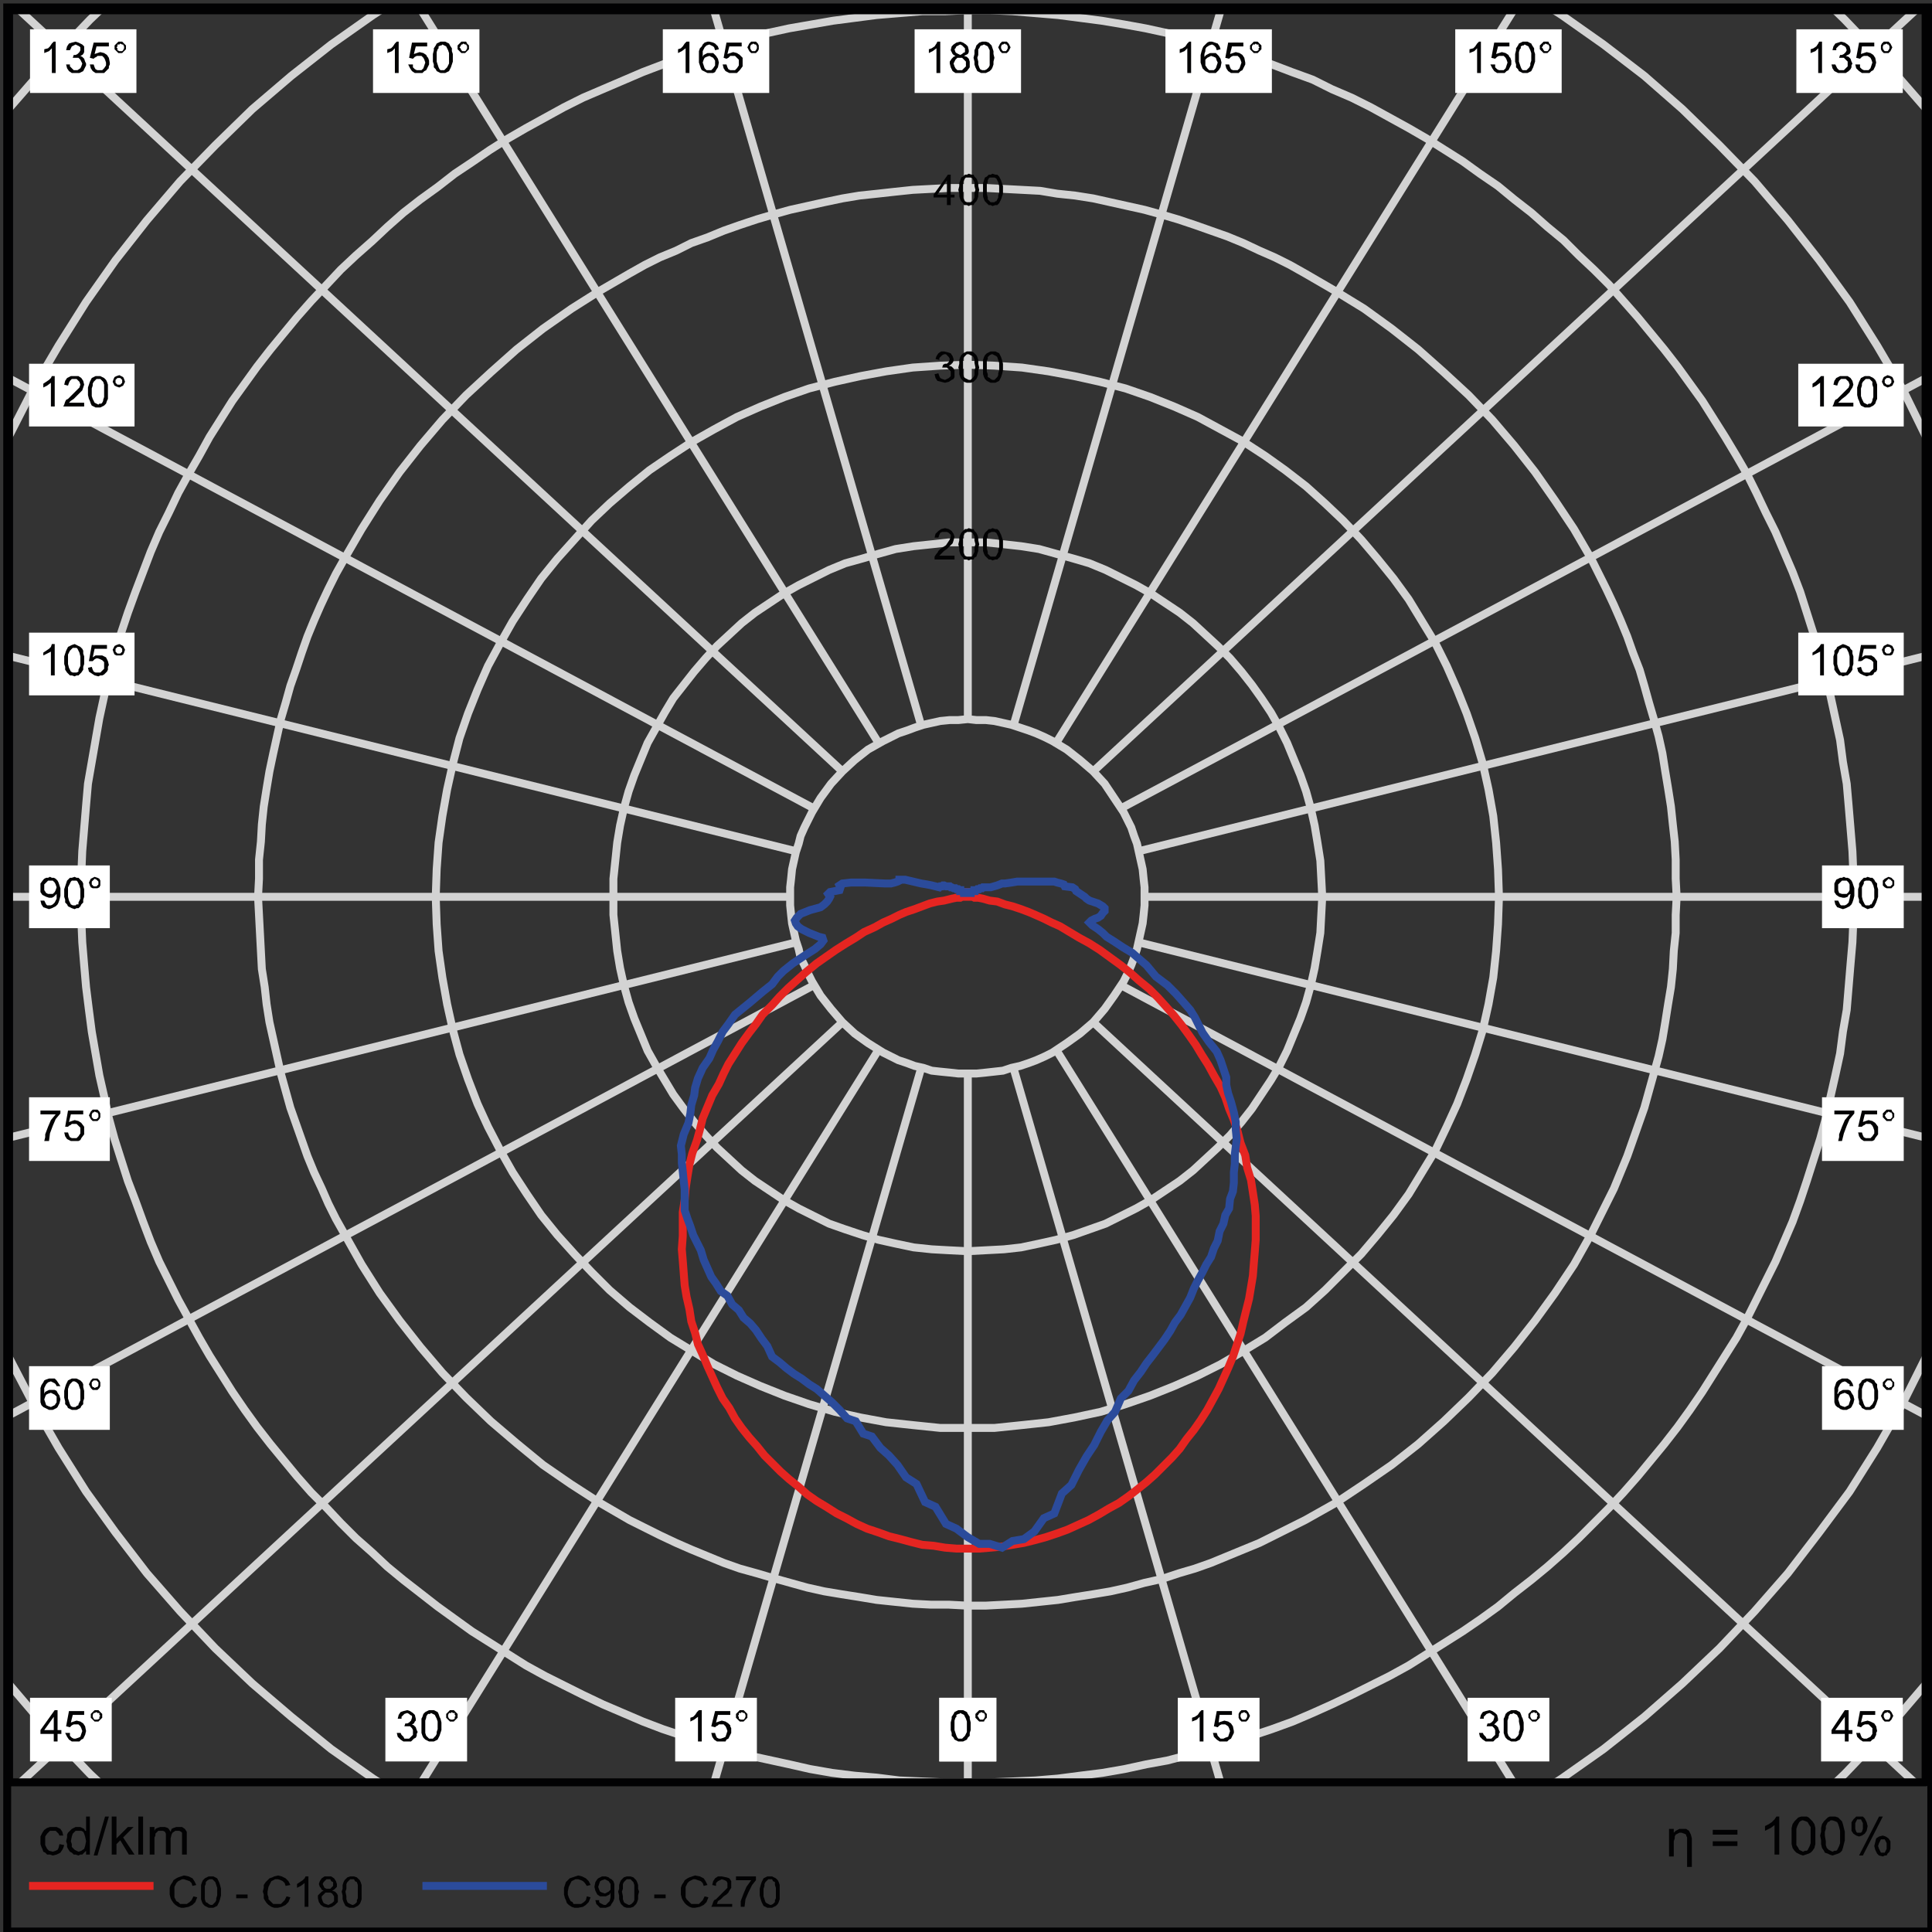 <?xml version="1.0" encoding="utf-8"?>
<!-- Generator: Adobe Illustrator 25.2.3, SVG Export Plug-In . SVG Version: 6.00 Build 0)  -->
<svg version="1.1" id="Layer_1" xmlns="http://www.w3.org/2000/svg" xmlns:xlink="http://www.w3.org/1999/xlink" x="0px" y="0px"
	 viewBox="0 0 244 244" style="enable-background:new 0 0 244 244;" xml:space="preserve">
<rect x="0" y="0" width="244" height="244" fill="#333333" stroke="none"/>
<style type="text/css">
	.st0{fill:none;stroke:#D3D3D3;}
	.st1{clip-path:url(#SVGID_2_);fill:none;stroke:#D3D3D3;}
	.st2{clip-path:url(#SVGID_4_);fill:none;stroke:#D3D3D3;}
	.st3{clip-path:url(#SVGID_6_);fill:none;stroke:#D3D3D3;}
	.st4{clip-path:url(#SVGID_8_);fill:none;stroke:#D3D3D3;}
	.st5{clip-path:url(#SVGID_10_);fill:none;stroke:#D3D3D3;}
	.st6{clip-path:url(#SVGID_12_);fill:none;stroke:#D3D3D3;}
	.st7{clip-path:url(#SVGID_14_);fill:none;stroke:#D3D3D3;}
	.st8{clip-path:url(#SVGID_16_);fill:none;stroke:#D3D3D3;}
	.st9{clip-path:url(#SVGID_18_);fill:none;stroke:#D3D3D3;}
	.st10{clip-path:url(#SVGID_20_);fill:none;stroke:#D3D3D3;}
	.st11{clip-path:url(#SVGID_22_);fill:none;stroke:#D3D3D3;}
	.st12{clip-path:url(#SVGID_24_);fill:none;stroke:#D3D3D3;}
	.st13{clip-path:url(#SVGID_26_);fill:none;stroke:#D3D3D3;}
	.st14{clip-path:url(#SVGID_28_);fill:none;stroke:#D3D3D3;}
	.st15{clip-path:url(#SVGID_30_);fill:none;stroke:#D3D3D3;}
	.st16{clip-path:url(#SVGID_32_);fill:none;stroke:#D3D3D3;}
	.st17{clip-path:url(#SVGID_34_);fill:none;stroke:#D3D3D3;}
	.st18{clip-path:url(#SVGID_36_);fill:none;stroke:#D3D3D3;}
	.st19{clip-path:url(#SVGID_38_);fill:none;stroke:#D3D3D3;}
	.st20{clip-path:url(#SVGID_40_);fill:none;stroke:#D3D3D3;}
	.st21{clip-path:url(#SVGID_42_);fill:none;stroke:#D3D3D3;}
	.st22{clip-path:url(#SVGID_44_);fill:none;stroke:#D3D3D3;}
	.st23{clip-path:url(#SVGID_46_);fill:none;stroke:#D3D3D3;}
	.st24{clip-path:url(#SVGID_48_);fill:none;stroke:#D3D3D3;}
	.st25{clip-path:url(#SVGID_50_);fill:none;stroke:#D3D3D3;}
	.st26{clip-path:url(#SVGID_52_);fill:none;stroke:#D3D3D3;}
	.st27{fill:none;stroke:#E52521;}
	.st28{fill:none;stroke:#2B4B9B;}
	.st29{clip-path:url(#SVGID_54_);fill:none;stroke:#020203;stroke-linecap:round;stroke-linejoin:round;stroke-miterlimit:10;}
	.st30{fill:#020203;}
	.st31{fill:#FFFFFF;}
	.st32{fill:none;stroke:#020203;stroke-miterlimit:10;}
</style>
<g>
	<polygon class="st0" points="144.55,113.26 144.55,112.06 144.43,110.98 144.31,109.78 144.07,108.7 143.83,107.62 143.59,106.54 
		143.23,105.58 142.87,104.5 142.39,103.54 141.91,102.58 140.71,100.78 139.51,98.98 138.07,97.42 136.39,95.98 134.71,94.66 
		132.91,93.58 131.95,93.1 130.87,92.62 129.91,92.26 128.83,91.9 127.75,91.54 126.67,91.3 125.59,91.06 124.51,90.94 
		123.31,90.94 122.23,90.82 121.03,90.94 119.95,90.94 118.75,91.06 117.67,91.3 116.59,91.54 115.51,91.9 114.55,92.26 
		113.47,92.62 112.51,93.1 111.55,93.58 109.63,94.66 107.95,95.98 106.39,97.42 104.95,98.98 103.63,100.78 102.55,102.58 
		102.07,103.54 101.59,104.5 101.11,105.58 100.87,106.54 100.51,107.62 100.27,108.7 100.03,109.78 99.91,110.98 99.79,112.06 
		99.79,113.26 99.79,114.34 99.91,115.54 100.03,116.62 100.27,117.7 100.51,118.78 100.87,119.86 101.11,120.94 101.59,121.9 
		102.07,122.98 102.55,123.94 103.63,125.74 104.95,127.42 106.39,129.1 107.95,130.54 109.63,131.74 111.55,132.94 112.51,133.42 
		113.47,133.9 114.55,134.26 115.51,134.62 116.59,134.86 117.67,135.22 118.75,135.34 119.95,135.46 121.03,135.58 122.23,135.58 
		123.31,135.58 124.51,135.46 125.59,135.34 126.67,135.22 127.75,134.86 128.83,134.62 129.91,134.26 130.87,133.9 131.95,133.42 
		132.91,132.94 134.71,131.74 136.39,130.54 138.07,129.1 139.51,127.42 140.71,125.74 141.91,123.94 142.39,122.98 142.87,121.9 
		143.23,120.94 143.59,119.86 143.83,118.78 144.07,117.7 144.31,116.62 144.43,115.54 144.55,114.34 	"/>
	<polygon class="st0" points="166.99,113.26 166.87,110.98 166.75,108.7 166.39,106.42 166.03,104.26 165.55,102.1 164.95,99.94 
		164.23,97.9 163.39,95.86 162.55,93.82 161.59,91.9 160.51,89.98 159.31,88.18 158.11,86.5 156.79,84.82 155.35,83.14 
		153.79,81.58 152.23,80.14 150.67,78.7 148.99,77.38 147.19,76.18 145.39,74.98 143.47,73.9 141.55,72.94 139.63,71.98 
		137.59,71.14 135.55,70.54 133.39,69.94 131.23,69.34 128.95,68.98 126.79,68.74 124.51,68.5 122.23,68.5 119.83,68.5 
		117.67,68.74 115.39,68.98 113.11,69.34 110.95,69.94 108.91,70.54 106.75,71.14 104.71,71.98 102.79,72.94 100.87,73.9 
		98.95,74.98 97.15,76.18 95.35,77.38 93.67,78.7 92.11,80.14 90.55,81.58 89.11,83.14 87.67,84.82 86.35,86.5 85.03,88.18 
		83.95,89.98 82.87,91.9 81.79,93.82 80.95,95.86 80.11,97.9 79.39,99.94 78.79,102.1 78.31,104.26 77.95,106.42 77.71,108.7 
		77.47,110.98 77.47,113.26 77.47,115.54 77.71,117.82 77.95,120.1 78.31,122.26 78.79,124.42 79.39,126.58 80.11,128.62 
		80.95,130.66 81.79,132.7 82.87,134.62 83.95,136.42 85.03,138.22 86.35,140.02 87.67,141.7 89.11,143.38 90.55,144.94 
		92.11,146.38 93.67,147.82 95.35,149.14 97.15,150.34 98.95,151.54 100.87,152.62 102.79,153.58 104.71,154.54 106.75,155.26 
		108.91,155.98 110.95,156.58 113.11,157.06 115.39,157.54 117.67,157.78 119.83,157.9 122.23,158.02 124.51,157.9 126.79,157.78 
		128.95,157.54 131.23,157.06 133.39,156.58 135.55,155.98 137.59,155.26 139.63,154.54 141.55,153.58 143.47,152.62 145.39,151.54 
		147.19,150.34 148.99,149.14 150.67,147.82 152.23,146.38 153.79,144.94 155.35,143.38 156.79,141.7 158.11,140.02 159.31,138.22 
		160.51,136.42 161.59,134.62 162.55,132.7 163.39,130.66 164.23,128.62 164.95,126.58 165.55,124.42 166.03,122.26 166.39,120.1 
		166.75,117.82 166.87,115.54 	"/>
	<polygon class="st0" points="189.31,113.26 189.19,109.78 188.95,106.42 188.59,103.06 187.99,99.7 187.27,96.46 186.31,93.22 
		185.23,90.1 184.03,87.1 182.71,84.1 181.27,81.22 179.59,78.46 177.91,75.7 175.99,73.06 173.95,70.54 171.91,68.14 169.63,65.74 
		167.35,63.58 164.95,61.42 162.31,59.38 159.79,57.58 157.03,55.78 154.15,54.22 151.27,52.66 148.27,51.34 145.27,50.14 
		142.15,49.06 138.91,48.22 135.67,47.5 132.43,46.9 129.07,46.42 125.59,46.18 122.23,46.06 118.75,46.18 115.27,46.42 
		111.91,46.9 108.67,47.5 105.43,48.22 102.19,49.06 99.07,50.14 96.07,51.34 93.07,52.66 90.19,54.22 87.43,55.78 84.67,57.58 
		82.03,59.38 79.51,61.42 76.99,63.58 74.71,65.74 72.55,68.14 70.39,70.54 68.35,73.06 66.55,75.7 64.75,78.46 63.19,81.22 
		61.63,84.1 60.31,87.1 59.11,90.1 58.03,93.22 57.19,96.46 56.47,99.7 55.87,103.06 55.39,106.42 55.15,109.78 55.03,113.26 
		55.15,116.74 55.39,120.1 55.87,123.46 56.47,126.82 57.19,130.06 58.03,133.18 59.11,136.3 60.31,139.42 61.63,142.3 63.19,145.3 
		64.75,148.06 66.55,150.82 68.35,153.46 70.39,155.98 72.55,158.38 74.71,160.66 76.99,162.94 79.51,165.1 82.03,167.02 
		84.67,168.94 87.43,170.62 90.19,172.3 93.07,173.74 96.07,175.06 99.07,176.26 102.19,177.34 105.43,178.3 108.67,179.02 
		111.91,179.62 115.27,179.98 118.75,180.34 122.23,180.34 125.59,180.34 129.07,179.98 132.43,179.62 135.67,179.02 139.03,178.3 
		142.15,177.34 145.27,176.26 148.27,175.06 151.27,173.74 154.15,172.3 157.03,170.62 159.79,168.94 162.31,167.02 164.95,165.1 
		167.35,162.94 169.63,160.66 171.91,158.38 173.95,155.98 175.99,153.46 177.91,150.82 179.59,148.06 181.27,145.3 182.71,142.3 
		184.03,139.42 185.23,136.3 186.31,133.18 187.27,130.06 187.99,126.82 188.59,123.46 188.95,120.1 189.19,116.74 	"/>
	<polygon class="st0" points="211.75,113.26 211.63,110.98 211.63,108.58 211.51,106.3 211.27,104.14 211.03,101.86 210.67,99.58 
		210.31,97.42 209.95,95.14 209.47,92.98 208.87,90.82 208.27,88.78 207.67,86.62 207.07,84.58 206.23,82.42 205.51,80.38 
		204.67,78.34 203.83,76.42 202.87,74.38 201.91,72.46 200.95,70.54 198.79,66.82 196.39,63.22 193.87,59.62 191.23,56.26 
		188.47,53.02 185.47,49.9 182.35,47.02 179.11,44.14 175.75,41.5 172.27,38.98 168.55,36.7 164.83,34.54 162.91,33.46 160.99,32.5 
		159.07,31.66 157.03,30.7 154.99,29.86 152.95,29.14 150.91,28.42 148.75,27.7 146.71,27.1 144.55,26.5 142.39,26.02 140.23,25.54 
		138.07,25.06 135.79,24.7 133.51,24.46 131.35,24.1 129.07,23.98 126.79,23.86 124.51,23.74 122.11,23.74 119.83,23.74 
		117.55,23.86 115.27,23.98 112.99,24.22 110.83,24.46 108.55,24.7 106.39,25.06 104.11,25.54 101.95,26.02 99.79,26.5 97.63,27.1 
		95.59,27.7 93.43,28.42 91.39,29.14 89.35,29.98 87.31,30.7 85.39,31.66 83.35,32.5 81.43,33.46 79.51,34.54 75.79,36.7 
		72.19,38.98 68.59,41.5 65.23,44.14 61.99,47.02 58.87,49.9 55.87,53.02 53.11,56.26 50.47,59.62 47.95,63.22 45.67,66.82 
		43.51,70.54 42.43,72.46 41.47,74.38 40.51,76.42 39.67,78.34 38.83,80.38 38.11,82.42 37.39,84.58 36.67,86.62 36.07,88.78 
		35.47,90.82 34.99,92.98 34.51,95.14 34.03,97.42 33.67,99.58 33.31,101.86 33.07,104.14 32.95,106.3 32.71,108.58 32.71,110.98 
		32.59,113.26 32.71,115.54 32.83,117.82 32.95,120.1 33.07,122.38 33.43,124.66 33.67,126.82 34.03,129.1 34.51,131.26 
		34.99,133.42 35.47,135.58 36.07,137.74 36.67,139.9 37.39,141.94 38.11,143.98 38.83,146.02 39.67,148.06 40.63,150.1 
		41.47,152.02 42.43,153.94 43.51,155.86 45.67,159.7 47.95,163.3 50.47,166.78 53.11,170.14 55.87,173.38 58.87,176.5 61.99,179.5 
		65.23,182.26 68.59,185.02 72.07,187.42 75.79,189.82 79.51,191.98 81.43,192.94 83.35,193.9 85.39,194.86 87.31,195.7 
		89.35,196.54 91.39,197.38 93.43,198.1 95.59,198.7 97.63,199.3 99.79,199.9 101.95,200.5 104.11,200.98 106.27,201.34 
		108.55,201.7 110.71,202.06 112.99,202.3 115.27,202.54 117.55,202.66 119.83,202.66 122.11,202.78 124.51,202.78 126.79,202.66 
		129.07,202.54 131.35,202.3 133.63,202.06 135.79,201.7 138.07,201.34 140.23,200.98 142.39,200.5 144.55,199.9 146.71,199.42 
		148.87,198.7 150.91,198.1 152.95,197.38 154.99,196.54 157.03,195.7 159.07,194.86 160.99,193.9 162.91,192.94 164.83,191.98 
		168.67,189.82 172.27,187.42 175.75,185.02 179.11,182.38 182.35,179.5 185.47,176.5 188.47,173.38 191.23,170.14 193.87,166.78 
		196.39,163.3 198.79,159.7 200.95,155.86 201.91,153.94 202.87,152.02 203.83,150.1 204.67,148.06 205.51,146.02 206.23,143.98 
		206.95,141.94 207.67,139.9 208.27,137.74 208.87,135.58 209.47,133.42 209.95,131.26 210.31,129.1 210.67,126.82 211.03,124.66 
		211.27,122.38 211.39,120.1 211.63,117.82 211.63,115.54 	"/>
	<g>
		<defs>
			<rect id="SVGID_1_" x="8.59" y="1.3" width="227.28" height="224.04"/>
		</defs>
		<clipPath id="SVGID_2_">
			<use xlink:href="#SVGID_1_"  style="overflow:visible;"/>
		</clipPath>
		<polygon class="st1" points="234.07,113.26 234.07,110.38 233.95,107.5 233.71,104.62 233.47,101.74 233.23,98.98 232.75,96.22 
			232.39,93.46 231.79,90.7 231.19,87.94 230.59,85.3 229.87,82.66 229.03,80.02 228.19,77.38 227.35,74.74 226.39,72.22 
			225.31,69.7 224.23,67.18 223.03,64.78 221.83,62.26 220.63,59.86 219.31,57.58 217.87,55.18 216.43,52.9 214.99,50.62 
			213.43,48.46 211.87,46.3 210.19,44.14 208.51,42.1 206.83,40.06 205.03,38.02 203.23,35.98 201.31,34.06 199.39,32.26 
			197.47,30.34 195.43,28.66 193.39,26.86 191.23,25.18 189.19,23.5 186.91,21.94 184.75,20.38 182.47,18.94 180.19,17.5 
			177.91,16.18 175.51,14.86 173.11,13.54 170.71,12.34 168.19,11.26 165.79,10.06 163.15,9.1 160.63,8.14 158.11,7.18 155.47,6.34 
			152.83,5.62 150.19,4.78 147.43,4.18 144.67,3.58 142.03,3.1 139.15,2.62 136.39,2.26 133.63,1.9 130.75,1.66 127.87,1.42 
			124.99,1.3 122.11,1.3 119.35,1.42 116.47,1.42 113.59,1.66 110.71,1.9 107.95,2.26 105.19,2.62 102.43,3.1 99.67,3.58 
			96.91,4.18 94.27,4.9 91.51,5.62 88.87,6.34 86.35,7.18 83.71,8.14 81.19,9.1 78.67,10.18 76.15,11.26 73.63,12.34 71.23,13.54 
			68.83,14.86 66.43,16.18 64.15,17.5 61.87,18.94 59.59,20.5 57.43,21.94 55.27,23.62 53.11,25.18 50.95,26.86 48.91,28.66 
			46.99,30.46 44.95,32.26 43.03,34.06 41.23,35.98 39.31,38.02 37.51,40.06 35.83,42.1 34.15,44.14 32.47,46.3 30.91,48.46 
			29.35,50.62 27.91,52.9 26.47,55.18 25.15,57.58 23.83,59.86 22.51,62.26 21.31,64.78 20.11,67.18 19.03,69.7 18.07,72.22 
			17.11,74.74 16.15,77.38 15.31,79.9 14.47,82.54 13.75,85.3 13.15,87.94 12.55,90.7 12.07,93.46 11.59,96.22 11.11,98.98 
			10.87,101.74 10.63,104.62 10.39,107.5 10.27,110.38 10.27,113.26 10.27,116.14 10.39,119.02 10.63,121.9 10.87,124.66 
			11.23,127.54 11.59,130.3 12.07,133.06 12.55,135.82 13.15,138.46 13.75,141.22 14.47,143.86 15.31,146.5 16.15,149.14 
			17.11,151.66 18.07,154.3 19.03,156.82 20.11,159.34 21.31,161.74 22.51,164.14 23.83,166.54 25.15,168.94 26.47,171.22 
			27.91,173.5 29.35,175.78 30.91,178.06 32.47,180.22 34.15,182.38 35.83,184.42 37.51,186.46 39.31,188.5 41.23,190.42 
			43.03,192.34 44.95,194.26 46.99,196.06 48.91,197.86 50.95,199.54 53.11,201.22 55.27,202.9 57.43,204.46 59.59,206.02 
			61.87,207.46 64.15,208.9 66.43,210.34 68.83,211.66 71.23,212.86 73.63,214.06 76.15,215.26 78.67,216.34 81.19,217.42 
			83.71,218.38 86.23,219.22 88.87,220.06 91.51,220.9 94.15,221.62 96.91,222.22 99.67,222.82 102.31,223.42 105.07,223.9 
			107.95,224.26 110.71,224.5 113.59,224.86 116.35,224.98 119.23,225.1 122.11,225.1 125.11,225.1 127.99,224.98 130.75,224.86 
			133.63,224.62 136.39,224.26 139.27,223.9 142.03,223.42 144.79,222.82 147.43,222.34 150.19,221.62 152.83,220.9 155.47,220.06 
			158.11,219.22 160.63,218.38 163.27,217.42 165.79,216.34 168.19,215.26 170.71,214.06 173.11,212.86 175.51,211.66 
			177.91,210.34 180.19,208.9 182.47,207.46 184.75,206.02 187.03,204.46 189.19,202.9 191.23,201.22 193.39,199.54 195.43,197.86 
			197.47,196.06 199.39,194.26 201.31,192.34 203.23,190.42 205.03,188.5 206.83,186.46 208.51,184.42 210.19,182.38 211.87,180.22 
			213.43,178.06 214.99,175.78 216.43,173.5 217.87,171.22 219.31,168.94 220.63,166.54 221.83,164.14 223.03,161.74 224.23,159.34 
			225.31,156.82 226.39,154.3 227.35,151.66 228.19,149.14 229.03,146.5 229.87,143.86 230.59,141.22 231.19,138.46 231.79,135.82 
			232.39,133.06 232.75,130.3 233.23,127.54 233.47,124.66 233.71,121.78 233.95,119.02 234.07,116.14 		"/>
	</g>
	<g>
		<defs>
			<rect id="SVGID_3_" x="1.15" y="1.3" width="242.28" height="224.04"/>
		</defs>
		<clipPath id="SVGID_4_">
			<use xlink:href="#SVGID_3_"  style="overflow:visible;"/>
		</clipPath>
		<polygon class="st2" points="256.51,113.26 256.27,106.3 255.79,99.46 254.95,92.74 253.75,86.14 252.31,79.66 250.39,73.3 
			248.35,67.06 245.95,60.94 243.19,55.06 240.31,49.18 237.07,43.66 233.59,38.14 229.75,32.86 225.79,27.82 221.59,22.9 
			217.15,18.34 212.47,13.78 207.67,9.58 202.51,5.62 197.23,1.9 191.83,-1.58 186.19,-4.82 180.43,-7.82 174.43,-10.46 
			168.31,-12.86 162.07,-15.02 155.71,-16.82 149.23,-18.38 142.63,-19.46 135.91,-20.42 129.07,-20.9 122.23,-21.02 115.27,-20.9 
			108.43,-20.42 101.71,-19.46 95.11,-18.38 88.63,-16.82 82.27,-15.02 76.03,-12.86 69.91,-10.46 63.91,-7.82 58.15,-4.82 
			52.51,-1.58 47.11,1.9 41.83,5.62 36.79,9.58 31.87,13.78 27.19,18.34 22.75,22.9 18.55,27.82 14.59,32.86 10.87,38.14 
			7.39,43.66 4.15,49.18 1.15,55.06 -1.49,60.94 -4.01,67.06 -6.05,73.3 -7.85,79.66 -9.41,86.14 -10.61,92.74 -11.45,99.46 
			-11.93,106.3 -12.05,113.26 -11.93,120.1 -11.45,126.94 -10.61,133.66 -9.41,140.26 -7.85,146.86 -6.05,153.22 -4.01,159.46 
			-1.49,165.46 1.15,171.46 4.15,177.22 7.39,182.86 10.87,188.38 14.59,193.54 18.55,198.7 22.75,203.5 27.19,208.18 31.87,212.62 
			36.79,216.82 41.83,220.9 47.11,224.62 52.51,228.1 58.15,231.34 63.91,234.34 69.91,236.98 76.03,239.38 82.27,241.54 
			88.63,243.34 95.11,244.78 101.71,245.98 108.43,246.82 115.27,247.3 122.23,247.54 129.07,247.3 135.91,246.82 142.63,245.98 
			149.23,244.78 155.71,243.34 162.07,241.54 168.31,239.38 174.43,236.98 180.43,234.34 186.19,231.34 191.83,228.1 197.23,224.62 
			202.51,220.9 207.67,216.82 212.47,212.62 217.15,208.18 221.59,203.5 225.79,198.7 229.75,193.54 233.59,188.38 237.07,182.86 
			240.31,177.22 243.19,171.46 245.95,165.46 248.35,159.46 250.39,153.22 252.31,146.86 253.75,140.26 254.95,133.66 
			255.79,126.94 256.27,120.1 		"/>
		<polygon class="st2" points="278.83,113.26 278.71,105.22 278.11,97.18 277.03,89.38 275.71,81.7 273.91,74.14 271.87,66.7 
			269.35,59.38 266.59,52.3 263.47,45.34 259.99,38.62 256.15,32.02 252.07,25.66 247.75,19.54 243.07,13.54 238.15,7.9 232.99,2.5 
			227.59,-2.78 221.83,-7.7 215.95,-12.26 209.83,-16.7 203.47,-20.78 196.87,-24.5 190.15,-27.98 183.19,-31.1 176.11,-33.98 
			168.79,-36.38 161.35,-38.54 153.79,-40.22 145.99,-41.66 138.19,-42.62 130.27,-43.22 122.23,-43.46 114.07,-43.22 
			106.15,-42.62 98.35,-41.66 90.67,-40.22 82.99,-38.54 75.55,-36.38 68.35,-33.98 61.15,-31.1 54.31,-27.98 47.47,-24.5 
			40.99,-20.78 34.63,-16.7 28.39,-12.26 22.51,-7.7 16.87,-2.78 11.35,2.5 6.19,7.9 1.27,13.54 -3.41,19.54 -7.73,25.66 
			-11.81,32.02 -15.53,38.62 -19.01,45.34 -22.13,52.3 -25.01,59.38 -27.41,66.7 -29.57,74.14 -31.25,81.7 -32.69,89.38 
			-33.65,97.18 -34.25,105.22 -34.49,113.26 -34.25,121.3 -33.65,129.22 -32.69,137.14 -31.25,144.82 -29.57,152.38 -27.41,159.82 
			-25.01,167.14 -22.13,174.22 -19.01,181.18 -15.53,187.9 -11.81,194.5 -7.73,200.86 -3.41,206.98 1.27,212.86 6.19,218.62 
			11.35,224.02 16.87,229.18 22.51,234.1 28.39,238.78 34.63,243.1 40.99,247.18 47.47,251.02 54.31,254.5 61.15,257.62 
			68.35,260.38 75.55,262.9 82.99,264.94 90.67,266.74 98.35,268.06 106.15,269.14 114.07,269.74 122.23,269.86 130.27,269.74 
			138.19,269.14 145.99,268.06 153.79,266.74 161.35,264.94 168.79,262.9 176.11,260.38 183.19,257.62 190.15,254.5 196.87,251.02 
			203.47,247.18 209.83,243.1 215.95,238.78 221.83,234.1 227.59,229.18 232.99,224.02 238.15,218.62 243.07,212.86 247.75,206.98 
			252.07,200.86 256.15,194.5 259.99,187.9 263.47,181.18 266.59,174.22 269.35,167.14 271.87,159.82 273.91,152.38 275.71,144.82 
			277.03,137.14 278.11,129.22 278.71,121.3 		"/>
	</g>
	<g>
		<defs>
			<rect id="SVGID_5_" x="120.55" y="133.9" width="3.48" height="91.44"/>
		</defs>
		<clipPath id="SVGID_6_">
			<use xlink:href="#SVGID_5_"  style="overflow:visible;"/>
		</clipPath>
		<line class="st3" x1="122.23" y1="135.58" x2="122.23" y2="359.38"/>
	</g>
	<g>
		<defs>
			<rect id="SVGID_7_" x="126.31" y="133.18" width="66.12" height="92.16"/>
		</defs>
		<clipPath id="SVGID_8_">
			<use xlink:href="#SVGID_7_"  style="overflow:visible;"/>
		</clipPath>
		<line class="st4" x1="127.99" y1="134.86" x2="190.63" y2="351.1"/>
	</g>
	<g>
		<defs>
			<rect id="SVGID_9_" x="131.71" y="130.9" width="111.72" height="94.44"/>
		</defs>
		<clipPath id="SVGID_10_">
			<use xlink:href="#SVGID_9_"  style="overflow:visible;"/>
		</clipPath>
		<line class="st5" x1="133.39" y1="132.58" x2="254.35" y2="326.5"/>
	</g>
	<g>
		<defs>
			<rect id="SVGID_11_" x="136.39" y="127.42" width="107.04" height="97.92"/>
		</defs>
		<clipPath id="SVGID_12_">
			<use xlink:href="#SVGID_11_"  style="overflow:visible;"/>
		</clipPath>
		<line class="st6" x1="138.07" y1="129.1" x2="309.07" y2="287.38"/>
	</g>
	<g>
		<defs>
			<rect id="SVGID_13_" x="139.87" y="122.74" width="103.56" height="102.6"/>
		</defs>
		<clipPath id="SVGID_14_">
			<use xlink:href="#SVGID_13_"  style="overflow:visible;"/>
		</clipPath>
		<line class="st7" x1="141.55" y1="124.42" x2="351.07" y2="236.38"/>
	</g>
	<g>
		<defs>
			<rect id="SVGID_15_" x="142.15" y="117.34" width="101.28" height="61.44"/>
		</defs>
		<clipPath id="SVGID_16_">
			<use xlink:href="#SVGID_15_"  style="overflow:visible;"/>
		</clipPath>
		<line class="st8" x1="143.83" y1="119.02" x2="377.47" y2="176.98"/>
	</g>
	<g>
		<defs>
			<rect id="SVGID_17_" x="142.87" y="111.58" width="100.56" height="3.48"/>
		</defs>
		<clipPath id="SVGID_18_">
			<use xlink:href="#SVGID_17_"  style="overflow:visible;"/>
		</clipPath>
		<line class="st9" x1="144.55" y1="113.26" x2="386.59" y2="113.26"/>
	</g>
	<g>
		<defs>
			<rect id="SVGID_19_" x="142.15" y="47.86" width="101.28" height="61.44"/>
		</defs>
		<clipPath id="SVGID_20_">
			<use xlink:href="#SVGID_19_"  style="overflow:visible;"/>
		</clipPath>
		<line class="st10" x1="143.83" y1="107.5" x2="377.47" y2="49.54"/>
	</g>
	<g>
		<defs>
			<rect id="SVGID_21_" x="139.87" y="1.3" width="103.56" height="102.6"/>
		</defs>
		<clipPath id="SVGID_22_">
			<use xlink:href="#SVGID_21_"  style="overflow:visible;"/>
		</clipPath>
		<line class="st11" x1="141.55" y1="102.1" x2="351.07" y2="-9.86"/>
	</g>
	<g>
		<defs>
			<rect id="SVGID_23_" x="136.39" y="1.3" width="107.04" height="97.92"/>
		</defs>
		<clipPath id="SVGID_24_">
			<use xlink:href="#SVGID_23_"  style="overflow:visible;"/>
		</clipPath>
		<line class="st12" x1="138.07" y1="97.42" x2="309.07" y2="-60.86"/>
	</g>
	<g>
		<defs>
			<rect id="SVGID_25_" x="131.71" y="1.3" width="111.72" height="94.32"/>
		</defs>
		<clipPath id="SVGID_26_">
			<use xlink:href="#SVGID_25_"  style="overflow:visible;"/>
		</clipPath>
		<line class="st13" x1="133.39" y1="93.82" x2="254.35" y2="-99.98"/>
	</g>
	<g>
		<defs>
			<rect id="SVGID_27_" x="126.31" y="1.3" width="66.12" height="92.16"/>
		</defs>
		<clipPath id="SVGID_28_">
			<use xlink:href="#SVGID_27_"  style="overflow:visible;"/>
		</clipPath>
		<line class="st14" x1="127.99" y1="91.66" x2="190.63" y2="-124.58"/>
	</g>
	<g>
		<defs>
			<rect id="SVGID_29_" x="120.55" y="1.3" width="3.48" height="91.32"/>
		</defs>
		<clipPath id="SVGID_30_">
			<use xlink:href="#SVGID_29_"  style="overflow:visible;"/>
		</clipPath>
		<line class="st15" x1="122.23" y1="90.82" x2="122.23" y2="-132.98"/>
	</g>
	<g>
		<defs>
			<rect id="SVGID_31_" x="52.03" y="1.3" width="66.12" height="92.16"/>
		</defs>
		<clipPath id="SVGID_32_">
			<use xlink:href="#SVGID_31_"  style="overflow:visible;"/>
		</clipPath>
		<line class="st16" x1="116.35" y1="91.66" x2="53.71" y2="-124.58"/>
	</g>
	<g>
		<defs>
			<rect id="SVGID_33_" x="1.15" y="1.3" width="111.6" height="94.32"/>
		</defs>
		<clipPath id="SVGID_34_">
			<use xlink:href="#SVGID_33_"  style="overflow:visible;"/>
		</clipPath>
		<line class="st17" x1="110.95" y1="93.82" x2="-10.01" y2="-99.98"/>
	</g>
	<g>
		<defs>
			<rect id="SVGID_35_" x="1.15" y="1.3" width="107.04" height="97.92"/>
		</defs>
		<clipPath id="SVGID_36_">
			<use xlink:href="#SVGID_35_"  style="overflow:visible;"/>
		</clipPath>
		<line class="st18" x1="106.39" y1="97.42" x2="-64.73" y2="-60.86"/>
	</g>
	<g>
		<defs>
			<rect id="SVGID_37_" x="1.15" y="1.3" width="103.44" height="102.6"/>
		</defs>
		<clipPath id="SVGID_38_">
			<use xlink:href="#SVGID_37_"  style="overflow:visible;"/>
		</clipPath>
		<line class="st19" x1="102.79" y1="102.1" x2="-106.73" y2="-9.86"/>
	</g>
	<g>
		<defs>
			<rect id="SVGID_39_" x="1.15" y="47.86" width="101.16" height="61.44"/>
		</defs>
		<clipPath id="SVGID_40_">
			<use xlink:href="#SVGID_39_"  style="overflow:visible;"/>
		</clipPath>
		<line class="st20" x1="100.51" y1="107.5" x2="-133.13" y2="49.54"/>
	</g>
	<g>
		<defs>
			<rect id="SVGID_41_" x="1.15" y="111.58" width="100.44" height="3.48"/>
		</defs>
		<clipPath id="SVGID_42_">
			<use xlink:href="#SVGID_41_"  style="overflow:visible;"/>
		</clipPath>
		<line class="st21" x1="99.79" y1="113.26" x2="-142.13" y2="113.26"/>
	</g>
	<g>
		<defs>
			<rect id="SVGID_43_" x="1.15" y="117.34" width="101.16" height="61.44"/>
		</defs>
		<clipPath id="SVGID_44_">
			<use xlink:href="#SVGID_43_"  style="overflow:visible;"/>
		</clipPath>
		<line class="st22" x1="100.51" y1="119.02" x2="-133.13" y2="176.98"/>
	</g>
	<g>
		<defs>
			<rect id="SVGID_45_" x="1.15" y="122.74" width="103.44" height="102.6"/>
		</defs>
		<clipPath id="SVGID_46_">
			<use xlink:href="#SVGID_45_"  style="overflow:visible;"/>
		</clipPath>
		<line class="st23" x1="102.79" y1="124.42" x2="-106.73" y2="236.38"/>
	</g>
	<g>
		<defs>
			<rect id="SVGID_47_" x="1.15" y="127.42" width="107.04" height="97.92"/>
		</defs>
		<clipPath id="SVGID_48_">
			<use xlink:href="#SVGID_47_"  style="overflow:visible;"/>
		</clipPath>
		<line class="st24" x1="106.39" y1="129.1" x2="-64.73" y2="287.38"/>
	</g>
	<g>
		<defs>
			<rect id="SVGID_49_" x="1.15" y="130.9" width="111.6" height="94.44"/>
		</defs>
		<clipPath id="SVGID_50_">
			<use xlink:href="#SVGID_49_"  style="overflow:visible;"/>
		</clipPath>
		<line class="st25" x1="110.95" y1="132.58" x2="-10.01" y2="326.5"/>
	</g>
	<g>
		<defs>
			<rect id="SVGID_51_" x="52.03" y="133.18" width="66.12" height="92.16"/>
		</defs>
		<clipPath id="SVGID_52_">
			<use xlink:href="#SVGID_51_"  style="overflow:visible;"/>
		</clipPath>
		<line class="st26" x1="116.35" y1="134.86" x2="53.71" y2="351.1"/>
	</g>
	<polygon class="st27" points="122.23,195.58 123.67,195.58 125.11,195.46 126.43,195.34 127.87,195.1 129.31,194.86 130.75,194.5 
		132.07,194.14 133.51,193.66 134.83,193.18 136.15,192.58 137.47,191.98 138.79,191.26 139.99,190.54 141.31,189.82 142.51,188.98 
		143.59,188.14 144.79,187.18 145.87,186.22 146.95,185.14 148.03,184.06 148.99,182.98 149.83,181.78 150.79,180.58 151.63,179.38 
		152.47,178.06 153.19,176.74 153.91,175.42 154.51,174.1 155.11,172.78 155.71,171.34 156.19,169.9 156.67,168.46 157.03,166.9 
		157.39,165.46 157.75,164.02 157.99,162.58 158.23,161.14 158.35,159.58 158.47,158.14 158.59,156.58 158.59,155.14 158.59,153.58 
		158.47,152.14 158.23,150.58 157.99,149.02 157.51,147.46 157.27,145.9 156.67,144.34 156.31,142.9 155.83,141.46 155.23,140.02 
		154.75,138.58 154.15,137.26 153.31,135.82 152.59,134.5 151.75,133.18 151.03,131.98 150.19,130.78 149.23,129.46 148.27,128.26 
		147.31,127.18 146.23,125.98 145.15,124.9 143.83,123.82 142.75,122.86 141.55,121.9 140.23,120.94 138.91,119.98 137.59,119.14 
		136.27,118.42 135.07,117.7 133.87,116.98 132.79,116.5 131.83,116.02 130.75,115.54 129.91,115.18 128.95,114.82 127.87,114.46 
		126.91,114.22 125.95,113.86 124.99,113.74 124.15,113.5 123.55,113.38 123.07,113.38 122.83,113.26 122.71,113.26 122.59,113.26 
		122.47,113.26 122.35,113.26 122.47,113.26 122.47,113.14 122.47,113.02 122.47,112.9 122.47,112.78 122.35,112.78 122.35,112.66 
		122.23,112.66 122.11,112.66 122.11,112.78 121.99,112.78 121.99,112.9 121.87,112.9 121.87,113.02 121.99,113.02 121.87,113.14 
		121.99,113.14 121.99,113.26 121.87,113.26 121.75,113.26 121.51,113.26 121.27,113.38 120.79,113.38 120.19,113.5 119.23,113.74 
		118.39,113.86 117.43,114.1 116.47,114.46 115.51,114.82 114.43,115.18 113.59,115.54 112.63,116.02 111.55,116.5 110.47,117.1 
		109.15,117.7 108.07,118.42 106.87,119.14 105.55,119.98 104.35,120.82 103.15,121.66 101.83,122.74 100.75,123.7 99.55,124.78 
		98.47,125.86 97.51,126.94 96.31,128.14 95.47,129.34 94.63,130.42 93.67,131.74 92.83,133.06 91.99,134.38 91.39,135.58 
		90.79,136.9 89.95,138.34 89.35,139.78 88.75,141.22 88.39,142.66 88.03,143.98 87.43,145.66 87.07,147.1 86.83,148.54 
		86.59,150.1 86.47,151.54 86.23,153.1 86.23,154.66 86.23,156.1 86.11,157.78 86.23,159.22 86.35,160.78 86.47,162.34 
		86.71,163.78 87.07,165.34 87.31,166.9 87.79,168.34 88.15,169.78 88.75,171.1 89.35,172.54 89.95,173.86 90.55,175.18 
		91.27,176.62 92.11,177.82 92.83,179.14 93.67,180.34 94.63,181.54 95.59,182.62 96.55,183.82 97.51,184.78 98.59,185.86 
		99.67,186.82 100.87,187.78 101.95,188.74 103.15,189.58 104.35,190.3 105.67,191.14 106.87,191.74 108.19,192.46 109.51,193.06 
		110.95,193.54 112.27,194.02 113.71,194.38 115.03,194.74 116.47,195.1 117.91,195.22 119.35,195.46 120.79,195.58 	"/>
	<polygon class="st28" points="122.23,194.14 123.67,194.98 124.99,194.98 126.55,195.46 127.87,194.62 129.31,194.38 
		130.63,193.42 131.83,191.74 133.15,191.14 134.11,188.62 135.31,187.54 136.27,185.62 137.23,183.94 138.19,182.5 139.03,180.82 
		139.87,179.38 140.83,178.3 141.55,176.62 142.51,175.66 143.23,174.34 144.07,173.26 144.79,172.18 145.63,171.1 146.35,170.14 
		147.07,169.18 147.79,168.1 148.39,167.02 149.11,166.06 149.71,164.98 150.31,163.9 150.79,162.7 151.27,161.74 151.87,160.66 
		152.35,159.7 152.95,158.74 153.31,157.66 153.79,156.7 154.03,155.5 154.51,154.54 154.75,153.46 155.23,152.62 155.35,151.42 
		155.71,150.46 155.83,149.38 155.83,148.06 155.95,146.98 155.95,145.78 156.07,144.82 156.19,143.86 156.07,142.66 156.07,141.7 
		155.83,140.5 155.47,139.18 155.11,138.1 154.87,137.02 154.87,136.06 154.51,134.98 154.15,133.9 153.67,132.82 152.71,131.62 
		151.87,130.42 151.39,129.46 150.91,128.5 150.31,127.54 149.47,126.58 148.51,125.5 147.43,124.42 145.99,123.34 145.39,122.62 
		144.79,121.9 143.95,121.18 142.99,120.34 141.79,119.62 140.71,118.9 139.75,118.3 139.27,117.82 138.67,117.34 137.95,116.86 
		137.59,116.5 137.83,116.26 138.31,116.02 138.67,115.9 139.03,115.66 139.27,115.3 139.51,115.06 139.51,114.7 139.27,114.46 
		138.67,114.1 137.59,113.74 137.23,113.5 136.99,113.26 136.63,113.02 136.27,112.78 135.91,112.54 135.79,112.3 135.43,112.06 
		134.47,111.94 134.35,111.7 133.99,111.58 133.51,111.46 133.15,111.34 132.19,111.34 131.11,111.34 130.51,111.34 129.79,111.34 
		129.07,111.34 128.59,111.34 128.47,111.34 127.75,111.46 126.91,111.58 126.55,111.58 125.95,111.82 125.11,112.06 124.87,112.06 
		124.75,112.06 124.63,112.06 124.51,112.06 124.39,112.06 124.27,112.06 124.15,112.06 124.03,112.18 123.91,112.18 123.79,112.18 
		123.67,112.3 123.55,112.3 123.43,112.3 123.31,112.42 123.19,112.42 123.07,112.42 123.07,112.54 122.95,112.54 122.83,112.54 
		122.71,112.66 122.59,112.66 122.59,112.78 122.47,112.78 122.35,112.78 122.35,112.66 122.23,112.66 122.11,112.66 121.99,112.66 
		121.99,112.78 121.87,112.78 121.75,112.78 121.75,112.66 121.63,112.66 121.51,112.54 121.39,112.54 121.27,112.54 121.27,112.42 
		121.15,112.42 121.03,112.3 120.91,112.3 120.79,112.3 120.67,112.18 120.55,112.18 120.43,112.18 120.19,112.06 120.07,112.06 
		119.95,111.94 119.71,111.94 119.59,111.94 119.47,111.94 119.23,111.82 119.11,111.82 118.99,111.94 118.87,111.94 118.75,111.94 
		118.63,112.06 117.67,111.82 117.07,111.7 116.35,111.58 114.31,111.1 113.59,111.1 113.59,111.22 113.35,111.34 112.99,111.46 
		112.51,111.58 111.79,111.58 109.27,111.46 107.47,111.46 106.39,111.58 106.03,111.82 106.15,112.06 106.03,112.42 104.83,112.66 
		104.59,112.9 104.83,113.26 104.71,113.5 104.47,113.86 104.11,114.22 103.63,114.58 102.31,114.94 101.11,115.42 100.63,115.9 
		100.39,116.26 100.51,116.62 100.75,116.98 101.23,117.34 101.71,117.58 102.19,117.82 102.79,118.06 103.39,118.3 103.87,118.42 
		103.99,118.78 103.63,119.26 102.91,119.86 101.59,120.7 100.15,121.66 98.95,122.62 98.23,123.34 97.51,124.3 96.31,125.26 
		94.75,126.58 92.83,128.14 91.99,129.34 91.27,130.3 90.67,131.5 90.07,132.58 89.59,133.66 88.75,134.86 88.15,136.18 
		87.79,137.38 87.67,138.34 87.31,139.54 87.19,140.62 86.95,141.82 86.35,143.26 85.99,144.7 86.11,145.78 86.11,146.86 
		86.23,147.94 86.35,149.14 86.47,150.22 86.47,151.54 86.47,152.86 86.83,153.94 87.19,154.9 87.55,155.98 88.03,156.94 
		88.51,157.9 88.87,159.1 89.35,160.18 89.83,161.26 90.43,162.1 91.03,163.06 91.87,163.66 92.47,164.74 93.31,165.46 
		93.91,166.42 94.75,167.14 95.47,167.98 96.19,169.06 96.91,170.02 97.51,171.34 98.47,172.06 99.31,172.78 100.27,173.5 
		101.23,174.1 102.19,174.82 103.15,175.42 104.11,176.26 105.07,177.1 106.03,178.06 106.99,179.14 108.07,179.5 109.03,181.06 
		110.11,181.42 111.19,182.86 112.27,183.82 113.35,185.02 114.43,186.58 115.75,187.42 116.83,189.7 118.15,190.3 119.47,192.46 
		120.79,193.06 	"/>
	<g>
		<defs>
			<rect id="SVGID_53_" x="1.15" y="1.18" width="242.52" height="242.4"/>
		</defs>
		<clipPath id="SVGID_54_">
			<use xlink:href="#SVGID_53_"  style="overflow:visible;"/>
		</clipPath>
		<rect x="1.15" y="1.3" class="st29" width="242.04" height="223.8"/>
	</g>
	<path class="st30" d="M125.35,70.3h0.24h0.12l0.12-0.12l0.12-0.24l0.12-0.24v-0.24l0.12-0.36v-0.36v-0.48l-0.12-0.48l-0.12-0.24
		l-0.12-0.24l-0.24-0.12h-0.24h-0.12l-0.24,0.12h-0.12l-0.12,0.24v0.24l-0.12,0.24v0.36v0.36v0.48l0.12,0.48v0.24l0.24,0.24
		l0.12,0.12H125.35z M125.35,66.7l0.36,0.12h0.24l0.24,0.24l0.12,0.24l0.12,0.24l0.12,0.36l0.12,0.36v0.48v0.48l-0.12,0.36
		l-0.12,0.36l-0.12,0.36l-0.12,0.12l-0.24,0.24h-0.24l-0.36,0.12l-0.24-0.12h-0.24l-0.24-0.24l-0.24-0.24l-0.12-0.24l-0.12-0.36
		v-0.36v-0.48v-0.48V67.9l0.12-0.36l0.12-0.24l0.24-0.24l0.24-0.24h0.24L125.35,66.7z M122.35,70.3h0.24h0.12l0.12-0.12l0.12-0.24
		l0.12-0.24v-0.24V69.1l0.12-0.36l-0.12-0.48v-0.48l-0.12-0.24l-0.12-0.24l-0.24-0.12h-0.24h-0.24l-0.12,0.12h-0.12l-0.12,0.24
		l-0.12,0.24v0.24v0.36v0.36v0.48v0.48l0.12,0.24l0.12,0.24l0.24,0.12H122.35z M122.35,66.7l0.36,0.12h0.24l0.12,0.24l0.24,0.24
		l0.12,0.24l0.12,0.36v0.36l0.12,0.48l-0.12,0.48v0.36l-0.12,0.36l-0.12,0.36l-0.24,0.12l-0.12,0.24h-0.36l-0.24,0.12l-0.24-0.12
		h-0.36l-0.12-0.24l-0.24-0.24l-0.12-0.24l-0.12-0.36v-0.36l-0.12-0.48l0.12-0.48V67.9l0.12-0.36l0.12-0.24l0.24-0.24l0.24-0.24
		h0.24L122.35,66.7z M120.55,70.66h-2.52V70.3l0.24-0.36l0.12-0.12l0.12-0.24l0.24-0.24l0.36-0.24l0.36-0.24l0.24-0.36l0.24-0.36
		l0.12-0.36v-0.24l-0.24-0.24l-0.24-0.12h-0.24h-0.36l-0.24,0.12l-0.12,0.24l-0.12,0.36h-0.48l0.12-0.48l0.36-0.36l0.36-0.24
		l0.48-0.12l0.48,0.12l0.36,0.24l0.24,0.36l0.12,0.36l-0.12,0.48l-0.12,0.36l-0.24,0.24l-0.24,0.24l-0.24,0.24l-0.36,0.24
		l-0.36,0.36l-0.24,0.24h1.92V70.66z"/>
	<path class="st30" d="M125.35,47.98h0.24l0.12-0.12l0.12-0.12l0.12-0.12l0.12-0.24v-0.24l0.12-0.36v-0.36v-0.6l-0.12-0.36
		l-0.12-0.36l-0.12-0.12l-0.24-0.12l-0.24-0.12h-0.12l-0.24,0.12l-0.12,0.12l-0.12,0.12v0.24l-0.12,0.24v0.36v0.48v0.48l0.12,0.36
		v0.36l0.24,0.12l0.12,0.12L125.35,47.98z M125.35,44.38h0.36l0.24,0.12l0.24,0.12l0.12,0.24l0.12,0.24l0.12,0.36l0.12,0.48v0.48
		v0.36l-0.12,0.48l-0.12,0.36l-0.12,0.24l-0.12,0.24l-0.24,0.12l-0.24,0.12h-0.36h-0.24l-0.24-0.12l-0.24-0.12l-0.24-0.24
		l-0.12-0.24l-0.12-0.36v-0.48v-0.36v-0.48v-0.48l0.12-0.36l0.12-0.24l0.24-0.24l0.24-0.12l0.24-0.12H125.35z M122.35,47.98h0.24
		l0.12-0.12l0.12-0.12l0.12-0.12l0.12-0.24v-0.24v-0.36l0.12-0.36l-0.12-0.6v-0.36l-0.12-0.36l-0.12-0.12l-0.24-0.12l-0.24-0.12
		h-0.24l-0.12,0.12l-0.12,0.12l-0.12,0.12l-0.12,0.24v0.24v0.36v0.48v0.48v0.36l0.12,0.36l0.12,0.12l0.24,0.12L122.35,47.98z
		 M122.35,44.38h0.36l0.24,0.12l0.12,0.12l0.24,0.24l0.12,0.24l0.12,0.36v0.48l0.12,0.48l-0.12,0.36v0.48l-0.12,0.36l-0.12,0.24
		l-0.24,0.24l-0.12,0.12l-0.36,0.12h-0.24h-0.24l-0.36-0.12l-0.12-0.12l-0.24-0.24l-0.12-0.24l-0.12-0.36v-0.48l-0.12-0.36
		l0.12-0.48v-0.48l0.12-0.36l0.12-0.24l0.24-0.24l0.24-0.12l0.24-0.12H122.35z M119.83,46.18l0.36,0.12l0.24,0.24l0.12,0.24v0.36
		v0.24v0.24l-0.12,0.24l-0.24,0.12l-0.36,0.24l-0.48,0.12l-0.48-0.12l-0.48-0.12l-0.24-0.36l-0.12-0.48l0.48-0.12l0.12,0.36
		l0.12,0.24l0.24,0.12l0.36,0.12l0.24-0.12l0.24-0.12l0.24-0.24v-0.36V46.9l-0.24-0.24l-0.24-0.24h-0.24h-0.36l0.12-0.36l0.24-0.12
		h0.24l0.24-0.24l0.12-0.36l-0.12-0.24l-0.12-0.12l-0.24-0.24h-0.24l-0.24,0.12l-0.12,0.12l-0.24,0.24v0.24l-0.48-0.12l0.12-0.36
		l0.24-0.36l0.36-0.24h0.36l0.48,0.12l0.36,0.12l0.24,0.36l0.12,0.36v0.24l-0.12,0.24l-0.24,0.24L119.83,46.18z"/>
	<path class="st30" d="M125.35,25.54h0.24l0.12-0.12h0.12l0.12-0.24l0.12-0.24V24.7l0.12-0.36v-0.36V23.5l-0.12-0.48l-0.12-0.24
		l-0.12-0.24l-0.24-0.12h-0.24h-0.12h-0.24l-0.12,0.12l-0.12,0.24v0.24l-0.12,0.24v0.36v0.36v0.48l0.12,0.48v0.24l0.24,0.24
		l0.12,0.12H125.35z M125.35,21.94l0.36,0.12h0.24l0.24,0.24l0.12,0.24l0.12,0.24l0.12,0.36l0.12,0.36v0.48v0.48l-0.12,0.36
		l-0.12,0.36l-0.12,0.24l-0.12,0.24l-0.24,0.24h-0.24l-0.36,0.12l-0.24-0.12h-0.24l-0.24-0.24l-0.24-0.24l-0.12-0.24l-0.12-0.36
		v-0.36v-0.48V23.5v-0.36l0.12-0.36l0.12-0.36l0.24-0.12l0.24-0.24h0.24L125.35,21.94z M122.35,25.54h0.24l0.12-0.12h0.12l0.12-0.24
		l0.12-0.24V24.7v-0.36l0.12-0.36l-0.12-0.48v-0.48l-0.12-0.24l-0.12-0.24l-0.24-0.12h-0.24h-0.24h-0.12l-0.12,0.12l-0.12,0.24
		l-0.12,0.24v0.24v0.36v0.36v0.48v0.48l0.12,0.24l0.12,0.24l0.24,0.12H122.35z M122.35,21.94l0.36,0.12h0.24l0.12,0.24l0.24,0.24
		l0.12,0.24l0.12,0.36v0.36l0.12,0.48l-0.12,0.48v0.36l-0.12,0.36l-0.12,0.24l-0.24,0.24l-0.12,0.24h-0.36l-0.24,0.12l-0.24-0.12
		h-0.36l-0.12-0.24l-0.24-0.24l-0.12-0.24l-0.12-0.36v-0.36l-0.12-0.48l0.12-0.48v-0.36l0.12-0.36l0.12-0.36l0.24-0.12l0.24-0.24
		h0.24L122.35,21.94z M119.59,24.58v-1.8l-1.2,1.8H119.59z M120.55,24.94h-0.48v0.96h-0.48v-0.96h-1.68v-0.36l1.8-2.52h0.36v2.52
		h0.48V24.94z"/>
	<path class="st30" d="M23.59,234.22h-0.6v-2.16v-0.48v-0.12l-0.12-0.12l-0.24-0.12h-0.24h-0.24l-0.36,0.24l-0.12,0.24l-0.12,0.48
		v2.04h-0.6v-2.28v-0.36l-0.12-0.24l-0.24-0.12h-0.24h-0.36l-0.24,0.24l-0.12,0.12v0.24l-0.12,0.24v0.36v1.8h-0.6v-3.48h0.6v0.48
		l0.12-0.24l0.24-0.12l0.36-0.12h0.24h0.36l0.36,0.12l0.12,0.12l0.24,0.36l0.12-0.36l0.24-0.12l0.36-0.12h0.24h0.48l0.36,0.24
		l0.24,0.36v0.48V234.22z M18.07,234.22h-0.6v-4.8h0.6V234.22z M16.99,234.22h-0.72l-1.08-1.8l-0.48,0.48v1.32h-0.6v-4.8h0.6v2.76
		l1.44-1.44h0.72l-1.32,1.32L16.99,234.22z M13.75,229.42l-1.44,4.92h-0.48l1.44-4.92H13.75z M9.91,233.86l0.36-0.12l0.36-0.24
		l0.12-0.36l0.12-0.6l-0.12-0.6l-0.12-0.36l-0.12-0.24l-0.24-0.12h-0.12H9.91H9.67H9.55l-0.36,0.36l-0.12,0.36l-0.12,0.6l0.12,0.36
		v0.36l0.24,0.24l0.12,0.12l0.24,0.12L9.91,233.86z M11.35,234.22h-0.48v-0.48l-0.24,0.24l-0.24,0.24h-0.24l-0.24,0.12l-0.36-0.12
		H9.31l-0.24-0.24l-0.24-0.12l-0.24-0.36l-0.12-0.24v-0.36l-0.12-0.36l0.12-0.48v-0.36l0.12-0.24l0.24-0.24l0.24-0.24l0.24-0.12
		l0.24-0.12h0.36h0.24l0.24,0.12l0.24,0.12l0.12,0.24h0.12v-1.8h0.48V234.22z M8.11,233.02l-0.12,0.36l-0.12,0.24l-0.24,0.36
		l-0.48,0.24l-0.48,0.12l-0.36-0.12H5.95l-0.24-0.24l-0.24-0.12l-0.12-0.36l-0.12-0.24l-0.12-0.36v-0.36v-0.6l0.24-0.48l0.24-0.36
		l0.36-0.24l0.36-0.12h0.36h0.48l0.48,0.24l0.24,0.36l0.12,0.48H7.51l-0.12-0.24l-0.24-0.24l-0.12-0.12H6.67H6.31l-0.36,0.36
		l-0.24,0.36v0.6v0.48l0.24,0.48l0.24,0.24l0.48,0.12l0.36-0.12l0.24-0.12l0.12-0.24l0.12-0.48L8.11,233.02z"/>
	<path class="st30" d="M219.43,233.14h-3.12v-0.6h3.12V233.14z M219.43,231.7h-3.12v-0.6h3.12V231.7z M213.67,235.78h-0.6v-3.36
		v-0.36l-0.12-0.24v-0.12l-0.24-0.12l-0.36-0.12h-0.24l-0.24,0.12l-0.24,0.12l-0.12,0.24v0.24l-0.12,0.36v1.92h-0.6v-3.48h0.6v0.48
		l0.24-0.24l0.24-0.12l0.24-0.12h0.36h0.48l0.36,0.24l0.24,0.48l0.12,0.48V235.78z"/>
	<path class="st30" d="M237.79,233.98h0.24l0.12-0.24l0.12-0.24v-0.36v-0.36l-0.12-0.24l-0.12-0.24h-0.24h-0.24l-0.12,0.24
		l-0.12,0.24l-0.12,0.36l0.12,0.36l0.12,0.24l0.12,0.24H237.79z M237.79,231.82l0.36,0.12l0.36,0.24l0.24,0.36v0.6v0.36l-0.12,0.36
		l-0.24,0.24l-0.12,0.24h-0.24l-0.24,0.12l-0.48-0.12l-0.24-0.24l-0.24-0.48l-0.12-0.48l0.12-0.48l0.12-0.48l0.36-0.24
		L237.79,231.82z M234.79,231.46h0.24l0.12-0.12l0.12-0.36v-0.36v-0.36l-0.12-0.24l-0.12-0.24h-0.24h-0.24l-0.12,0.24l-0.12,0.24
		v0.36v0.36l0.12,0.36l0.12,0.12H234.79z M234.79,229.42h0.48l0.24,0.24l0.24,0.48l0.12,0.48l-0.12,0.6l-0.24,0.36l-0.36,0.24
		l-0.36,0.12l-0.36-0.12l-0.36-0.24l-0.24-0.36v-0.6v-0.48l0.24-0.36l0.36-0.36H234.79z M237.79,229.42l-2.52,4.92h-0.48l2.52-4.92
		H237.79z M231.43,233.86l0.24-0.12h0.24l0.12-0.12l0.12-0.24l0.12-0.24l0.12-0.36v-0.48v-0.48v-0.6l-0.12-0.48l-0.12-0.36
		l-0.12-0.24l-0.24-0.12l-0.36-0.12h-0.24l-0.12,0.12l-0.24,0.12l-0.12,0.24l-0.12,0.24v0.36l-0.12,0.36v0.48l0.12,0.72v0.48
		l0.12,0.36l0.24,0.24l0.24,0.12L231.43,233.86z M231.43,229.42h0.36l0.36,0.12l0.24,0.24l0.24,0.24l0.12,0.36l0.12,0.48l0.12,0.48
		v0.48v0.6l-0.12,0.48l-0.12,0.48l-0.12,0.36l-0.24,0.24l-0.24,0.12l-0.36,0.12l-0.36,0.12l-0.36-0.12l-0.24-0.12l-0.36-0.12
		l-0.12-0.24l-0.24-0.36l-0.12-0.48v-0.48l-0.12-0.6l0.12-0.48v-0.48l0.12-0.48l0.24-0.36l0.24-0.24l0.24-0.24l0.24-0.12H231.43z
		 M227.71,233.86l0.24-0.12h0.24l0.12-0.12l0.12-0.24l0.12-0.24l0.12-0.36v-0.48v-0.48v-0.6v-0.48l-0.24-0.36l-0.12-0.24l-0.24-0.12
		l-0.36-0.12h-0.12l-0.24,0.12l-0.12,0.12l-0.12,0.24l-0.12,0.24l-0.12,0.36v0.36v0.48v0.72v0.48l0.24,0.36l0.12,0.24l0.24,0.12
		L227.71,233.86z M227.71,229.42h0.48l0.24,0.12l0.24,0.24l0.24,0.24l0.24,0.36l0.12,0.48v0.48v0.48v0.6v0.48l-0.12,0.48l-0.24,0.36
		l-0.24,0.24l-0.24,0.12l-0.36,0.12l-0.36,0.12l-0.36-0.12l-0.24-0.12l-0.24-0.12l-0.24-0.24l-0.24-0.36l-0.12-0.48v-0.48v-0.6
		v-0.48v-0.48l0.12-0.48l0.24-0.36l0.24-0.24l0.24-0.24l0.36-0.12H227.71z M224.71,234.22h-0.6v-3.72l-0.48,0.36l-0.72,0.36v-0.6
		l0.48-0.24l0.36-0.24l0.36-0.36l0.24-0.36h0.36V234.22z"/>
	<line class="st27" x1="3.67" y1="238.18" x2="19.39" y2="238.18"/>
	<path class="st30" d="M44.47,240.58h0.12l0.24-0.12l0.12-0.12l0.12-0.12v-0.24l0.12-0.24v-0.36v-0.48v-0.48v-0.36l-0.12-0.36
		l-0.24-0.12l-0.12-0.24h-0.24h-0.24l-0.12,0.12l-0.12,0.12l-0.12,0.12l-0.12,0.24v0.24v0.36l-0.12,0.36l0.12,0.6v0.36l0.12,0.36
		l0.12,0.12l0.24,0.12L44.47,240.58z M44.47,236.98h0.24l0.36,0.12l0.12,0.12l0.24,0.24l0.12,0.24l0.12,0.36v0.48v0.36v0.48v0.48
		l-0.12,0.36l-0.12,0.24l-0.24,0.24l-0.24,0.12l-0.24,0.12h-0.24h-0.36l-0.24-0.12l-0.24-0.12l-0.12-0.24l-0.12-0.24l-0.12-0.36
		v-0.48l-0.12-0.48l0.12-0.36v-0.48l0.12-0.36l0.12-0.24l0.24-0.24l0.12-0.12l0.36-0.12H44.47z M41.47,240.58l0.24-0.12l0.24-0.12
		l0.24-0.24v-0.36v-0.24l-0.24-0.36l-0.24-0.12h-0.24h-0.36l-0.24,0.24l-0.24,0.24v0.24l0.12,0.36l0.12,0.24l0.24,0.12L41.47,240.58
		z M41.47,238.54h0.24l0.12-0.12l0.24-0.24v-0.24v-0.24l-0.24-0.12l-0.12-0.24h-0.24h-0.24l-0.24,0.24l-0.12,0.12l-0.12,0.24
		l0.12,0.24l0.12,0.24l0.24,0.12H41.47z M41.95,238.78l0.36,0.12l0.24,0.24l0.12,0.24v0.36v0.48l-0.36,0.36l-0.36,0.24l-0.48,0.12
		l-0.6-0.12l-0.36-0.24l-0.24-0.36l-0.12-0.48v-0.36l0.24-0.24l0.24-0.24l0.24-0.12l-0.24-0.12l-0.12-0.24l-0.12-0.12l-0.12-0.36
		l0.12-0.36l0.24-0.36l0.36-0.24h0.48h0.36l0.36,0.24l0.24,0.36l0.12,0.36v0.36l-0.12,0.12l-0.24,0.24L41.95,238.78z M38.95,240.82
		h-0.48v-3l-0.48,0.36l-0.48,0.24v-0.48l0.36-0.24l0.36-0.24l0.24-0.24l0.12-0.24h0.36V240.82z M36.67,239.62l-0.24,0.6l-0.36,0.36
		l-0.48,0.24l-0.48,0.12h-0.48l-0.36-0.12l-0.36-0.24l-0.24-0.24l-0.24-0.36l-0.12-0.24v-0.48l-0.12-0.36l0.12-0.48v-0.36l0.24-0.36
		l0.24-0.24l0.24-0.24l0.36-0.12l0.24-0.12l0.48-0.12l0.48,0.12l0.48,0.24l0.36,0.36l0.24,0.48l-0.6,0.12l-0.12-0.36l-0.24-0.24
		l-0.24-0.12l-0.36-0.12h-0.36l-0.24,0.12l-0.24,0.12l-0.12,0.24l-0.24,0.48l-0.12,0.6v0.36l0.12,0.36v0.24l0.24,0.24l0.12,0.12
		l0.24,0.24h0.24h0.24h0.48l0.24-0.24l0.24-0.24l0.24-0.48L36.67,239.62z M31.27,239.74h-1.44v-0.48h1.44V239.74z M26.59,240.58
		h0.24l0.12-0.12l0.12-0.12l0.12-0.12l0.12-0.24v-0.24l0.12-0.36v-0.48v-0.48l-0.12-0.36l-0.12-0.36l-0.12-0.12l-0.24-0.24h-0.24
		h-0.12l-0.24,0.12l-0.12,0.12l-0.12,0.12v0.24l-0.12,0.24v0.36v0.36v0.6v0.36l0.12,0.36l0.24,0.12l0.12,0.12L26.59,240.58z
		 M26.59,236.98h0.36l0.24,0.12l0.24,0.12l0.12,0.24l0.12,0.24l0.12,0.36l0.12,0.48v0.36v0.48l-0.12,0.48l-0.12,0.36l-0.12,0.24
		l-0.12,0.24l-0.24,0.12l-0.24,0.12h-0.36h-0.24l-0.24-0.12l-0.24-0.12l-0.24-0.24l-0.12-0.24l-0.12-0.36v-0.48v-0.48v-0.36v-0.48
		l0.12-0.36l0.12-0.24l0.24-0.24l0.24-0.12l0.24-0.12H26.59z M24.91,239.62l-0.24,0.6l-0.36,0.36l-0.48,0.24l-0.6,0.12h-0.36
		l-0.36-0.12l-0.36-0.24l-0.24-0.24l-0.24-0.36l-0.12-0.24l-0.12-0.48v-0.36v-0.48l0.12-0.36l0.24-0.36l0.12-0.24l0.36-0.24
		l0.24-0.12l0.36-0.12l0.36-0.12l0.6,0.12l0.48,0.24l0.24,0.36l0.24,0.48l-0.48,0.12l-0.12-0.36l-0.24-0.24l-0.36-0.12l-0.36-0.12
		h-0.24l-0.24,0.12l-0.24,0.12l-0.24,0.24l-0.24,0.48v0.6v0.36v0.36l0.12,0.24l0.12,0.24l0.24,0.12l0.24,0.24h0.24h0.24h0.36
		l0.36-0.24l0.24-0.24l0.24-0.48L24.91,239.62z"/>
	<line class="st28" x1="53.35" y1="238.18" x2="69.07" y2="238.18"/>
	<path class="st30" d="M97.27,240.58h0.12l0.24-0.12l0.12-0.12l0.12-0.12v-0.24l0.12-0.24v-0.36v-0.48v-0.48l-0.12-0.36v-0.36
		l-0.24-0.12l-0.12-0.24h-0.24h-0.24l-0.12,0.12l-0.12,0.12l-0.12,0.12l-0.12,0.24v0.24l-0.12,0.36v0.36v0.6l0.12,0.36l0.12,0.36
		l0.12,0.12l0.24,0.12L97.27,240.58z M97.27,236.98h0.24l0.24,0.12l0.24,0.12l0.24,0.24l0.12,0.24l0.12,0.36v0.48v0.36v0.48v0.48
		l-0.12,0.36l-0.12,0.24l-0.24,0.24l-0.24,0.12l-0.24,0.12h-0.24h-0.36l-0.24-0.12l-0.24-0.12l-0.12-0.24l-0.12-0.24l-0.12-0.36
		l-0.12-0.48v-0.48v-0.36l0.12-0.48l0.12-0.36l0.12-0.24l0.12-0.24l0.24-0.12l0.24-0.12H97.27z M95.47,237.46l-0.48,0.6l-0.48,0.96
		l-0.36,0.84l-0.12,0.96h-0.48v-0.36v-0.36l0.36-0.96l0.36-0.84l0.6-0.84h-1.92v-0.48h2.52V237.46z M92.47,240.82h-2.64l0.12-0.24
		l0.12-0.36l0.12-0.24l0.24-0.12l0.24-0.24l0.24-0.24l0.72-0.72l0.24-0.24v-0.36v-0.24l-0.12-0.24l-0.24-0.12l-0.36-0.12l-0.24,0.12
		l-0.24,0.12l-0.24,0.24v0.36l-0.48-0.12l0.12-0.48l0.24-0.36l0.36-0.24h0.48l0.6,0.12l0.36,0.12l0.24,0.36v0.48v0.36l-0.24,0.36
		l-0.12,0.24l-0.24,0.24l-0.36,0.24l-0.36,0.36l-0.36,0.24l-0.12,0.36h1.92V240.82z M89.47,239.62l-0.24,0.6l-0.36,0.36l-0.48,0.24
		l-0.6,0.12h-0.36l-0.36-0.12l-0.36-0.24l-0.24-0.24l-0.24-0.36l-0.12-0.24l-0.12-0.48v-0.36v-0.48l0.12-0.36l0.24-0.36l0.12-0.24
		l0.36-0.24l0.24-0.12l0.36-0.12l0.36-0.12l0.6,0.12l0.48,0.24l0.24,0.36l0.24,0.48l-0.48,0.12l-0.12-0.36l-0.24-0.24l-0.36-0.12
		l-0.36-0.12h-0.24l-0.24,0.12l-0.24,0.12l-0.24,0.24l-0.24,0.48v0.6v0.36v0.36l0.12,0.24l0.24,0.24l0.12,0.12l0.24,0.24h0.24h0.24
		h0.48l0.24-0.24l0.24-0.24l0.24-0.48L89.47,239.62z M84.07,239.74h-1.44v-0.48h1.44V239.74z M79.39,240.58h0.12l0.24-0.12
		l0.12-0.12l0.12-0.12l0.12-0.24v-0.24v-0.36v-0.48v-0.48v-0.36l-0.12-0.36l-0.12-0.12l-0.24-0.24h-0.24h-0.24l-0.12,0.12
		l-0.12,0.12l-0.12,0.12l-0.12,0.24v0.24v0.36l-0.12,0.36l0.12,0.6v0.36l0.12,0.36l0.12,0.12l0.24,0.12L79.39,240.58z M79.39,236.98
		h0.24l0.36,0.12l0.12,0.12l0.24,0.24l0.12,0.24l0.12,0.36v0.48l0.12,0.36l-0.12,0.48v0.48l-0.12,0.36l-0.12,0.24l-0.24,0.24
		l-0.12,0.12l-0.36,0.12h-0.24h-0.24l-0.36-0.12l-0.12-0.12l-0.24-0.24l-0.12-0.24l-0.12-0.36v-0.48l-0.12-0.48l0.12-0.36v-0.48
		l0.12-0.36l0.12-0.24l0.24-0.24l0.12-0.12l0.36-0.12H79.39z M76.39,239.14l0.24-0.12l0.24-0.12l0.24-0.24v-0.36v-0.36l-0.24-0.36
		l-0.24-0.12l-0.24-0.12l-0.36,0.12l-0.24,0.12l-0.12,0.36l-0.12,0.36l0.12,0.36l0.12,0.24l0.24,0.12L76.39,239.14z M77.11,239.02
		l-0.12,0.24l-0.24,0.12l-0.24,0.12h-0.24h-0.48l-0.36-0.24l-0.24-0.48l-0.12-0.48l0.12-0.6l0.24-0.36l0.12-0.12l0.24-0.12
		l0.24-0.12h0.24h0.24l0.36,0.12l0.12,0.12l0.24,0.12l0.24,0.24l0.12,0.36v0.48v0.48v0.48v0.36l-0.12,0.36l-0.24,0.36l-0.12,0.24
		l-0.24,0.12l-0.36,0.12h-0.24h-0.48l-0.24-0.24l-0.24-0.24l-0.12-0.48h0.48v0.24l0.12,0.12l0.24,0.12l0.24,0.12h0.24l0.12-0.12
		l0.12-0.12l0.24-0.24l0.12-0.48V239.02z M74.59,239.62l-0.24,0.6l-0.36,0.36l-0.36,0.24l-0.6,0.12h-0.48l-0.36-0.12l-0.36-0.24
		l-0.24-0.24l-0.12-0.36l-0.12-0.24l-0.12-0.48v-0.36v-0.48l0.12-0.36l0.12-0.36l0.24-0.24l0.24-0.24l0.36-0.12l0.36-0.12l0.36-0.12
		l0.48,0.12l0.48,0.24l0.36,0.36l0.24,0.48l-0.48,0.12l-0.24-0.36l-0.24-0.24l-0.24-0.12l-0.36-0.12h-0.36l-0.24,0.12l-0.24,0.12
		l-0.12,0.24l-0.24,0.48l-0.12,0.6v0.36l0.12,0.36l0.12,0.24l0.12,0.24l0.24,0.12l0.12,0.24h0.24h0.36h0.36l0.36-0.24l0.24-0.24
		l0.12-0.48L74.59,239.62z"/>
	<rect x="118.63" y="214.42" class="st31" width="7.2" height="8.04"/>
	<path class="st30" d="M123.91,217.18h0.24l0.12-0.12l0.12-0.24v-0.12v-0.12l-0.12-0.24h-0.12l-0.24-0.12l-0.12,0.12h-0.12
		l-0.12,0.24l-0.12,0.12l0.12,0.12l0.12,0.24l0.12,0.12H123.91z M123.91,215.98h0.36l0.12,0.24l0.24,0.24v0.24v0.24l-0.24,0.24
		l-0.12,0.24h-0.36h-0.24l-0.24-0.24l-0.24-0.24v-0.24v-0.24l0.24-0.24l0.24-0.24H123.91z M121.27,219.58h0.24l0.12-0.12l0.12-0.12
		l0.12-0.12l0.12-0.24l0.12-0.24v-0.36v-0.36v-0.6l-0.12-0.36l-0.12-0.24l-0.12-0.24l-0.24-0.12l-0.24-0.12l-0.12,0.12h-0.12
		l-0.24,0.12v0.24l-0.12,0.12l-0.12,0.36v0.36v0.36v0.48l0.12,0.36l0.12,0.36l0.12,0.24l0.12,0.12H121.27z M121.27,215.98h0.36
		l0.24,0.12l0.24,0.12l0.12,0.24l0.24,0.36v0.24l0.12,0.48v0.48v0.48l-0.12,0.36v0.36l-0.24,0.24l-0.12,0.24l-0.24,0.12l-0.24,0.12
		h-0.36h-0.24l-0.24-0.12l-0.24-0.12l-0.12-0.24l-0.24-0.24v-0.36l-0.12-0.36v-0.48v-0.48l0.12-0.48v-0.24l0.24-0.36l0.12-0.24
		l0.24-0.12l0.24-0.12H121.27z"/>
	<rect x="148.75" y="214.42" class="st31" width="10.32" height="8.04"/>
	<path class="st30" d="M157.15,217.18h0.12l0.12-0.12l0.12-0.24v-0.12v-0.12l-0.12-0.24h-0.12l-0.12-0.12l-0.24,0.12h-0.12
		l-0.12,0.24v0.12v0.12l0.12,0.24l0.12,0.12H157.15z M157.15,215.98h0.24l0.24,0.24l0.12,0.24l0.12,0.24l-0.12,0.24l-0.12,0.24
		l-0.24,0.24h-0.24h-0.36l-0.24-0.24l-0.12-0.24v-0.24v-0.24l0.12-0.24l0.24-0.24H157.15z M153.91,217.54l0.36-0.12l0.36-0.12
		l0.48,0.12l0.36,0.24l0.24,0.36l0.12,0.6v0.24l-0.12,0.24l-0.12,0.24l-0.12,0.24l-0.24,0.12l-0.24,0.24h-0.24h-0.24h-0.48
		l-0.36-0.24l-0.36-0.36l-0.12-0.48h0.48l0.12,0.36l0.24,0.24l0.12,0.12h0.36l0.24-0.12l0.36-0.12l0.12-0.36l0.12-0.36l-0.12-0.36
		l-0.12-0.24l-0.36-0.24h-0.24h-0.24l-0.24,0.12l-0.12,0.12l-0.12,0.12l-0.48-0.12l0.36-1.92h1.92v0.48h-1.56L153.91,217.54z
		 M151.99,219.94h-0.48v-3.12l-0.36,0.36l-0.6,0.24v-0.48l0.36-0.12l0.36-0.24l0.24-0.36l0.24-0.24h0.24V219.94z"/>
	<rect x="185.35" y="214.42" class="st31" width="10.32" height="8.04"/>
	<path class="st30" d="M193.75,217.18h0.12l0.24-0.12v-0.24l0.12-0.12l-0.12-0.12v-0.24h-0.24l-0.12-0.12l-0.24,0.12h-0.12
		l-0.12,0.24v0.12v0.12l0.12,0.24l0.12,0.12H193.75z M193.75,215.98h0.24l0.24,0.24l0.24,0.24v0.24v0.24l-0.24,0.24l-0.24,0.24
		h-0.24h-0.24l-0.24-0.24l-0.24-0.24v-0.24v-0.24l0.24-0.24l0.24-0.24H193.75z M191.11,219.58h0.24l0.12-0.12l0.12-0.12l0.12-0.12
		l0.12-0.24v-0.24l0.12-0.36v-0.36l-0.12-0.6v-0.36l-0.12-0.24l-0.12-0.24l-0.24-0.12l-0.24-0.12l-0.12,0.12h-0.24l-0.12,0.12
		l-0.12,0.24v0.12l-0.12,0.36v0.36v0.36v0.48v0.36l0.12,0.36l0.24,0.24l0.12,0.12H191.11z M191.11,215.98h0.36l0.24,0.12l0.24,0.12
		l0.12,0.24l0.12,0.36l0.12,0.24l0.12,0.48v0.48v0.48l-0.12,0.36l-0.12,0.36l-0.12,0.24l-0.12,0.24l-0.24,0.12l-0.24,0.12h-0.36
		h-0.24l-0.24-0.12l-0.24-0.12l-0.24-0.24l-0.12-0.24l-0.12-0.36v-0.36v-0.48v-0.48v-0.48l0.12-0.24l0.12-0.36l0.24-0.24l0.24-0.12
		l0.24-0.12H191.11z M188.71,217.78l0.24,0.12l0.24,0.24l0.12,0.36l0.12,0.24l-0.12,0.24v0.24l-0.12,0.24l-0.24,0.12l-0.36,0.36
		h-0.48h-0.48l-0.36-0.24l-0.36-0.36l-0.12-0.48h0.48l0.12,0.24l0.24,0.24l0.12,0.24h0.36h0.24l0.24-0.24l0.24-0.24v-0.36v-0.24
		l-0.12-0.24l-0.24-0.24h-0.36h-0.36l0.12-0.36h0.24l0.24-0.12l0.24-0.24l0.12-0.36v-0.24l-0.24-0.12l-0.12-0.12l-0.24-0.12
		l-0.36,0.12l-0.12,0.12l-0.24,0.24v0.24h-0.48l0.12-0.48l0.24-0.36l0.36-0.12l0.48-0.12l0.36,0.12l0.36,0.24l0.24,0.24l0.12,0.48
		v0.24l-0.12,0.12l-0.24,0.24L188.71,217.78z"/>
	<rect x="229.99" y="214.42" class="st31" width="10.32" height="8.04"/>
	<path class="st30" d="M238.39,217.18h0.12l0.12-0.12l0.12-0.24v-0.12v-0.12l-0.12-0.24h-0.12l-0.12-0.12l-0.24,0.12h-0.12
		l-0.12,0.24v0.12v0.12l0.12,0.24l0.12,0.12H238.39z M238.39,215.98h0.24l0.24,0.24l0.12,0.24l0.12,0.24l-0.12,0.24l-0.12,0.24
		l-0.24,0.24h-0.24h-0.36l-0.24-0.24l-0.12-0.24l-0.12-0.24l0.12-0.24l0.12-0.24l0.24-0.24H238.39z M235.03,217.54l0.36-0.12
		l0.48-0.12l0.36,0.12l0.48,0.24l0.24,0.36l0.12,0.6l-0.12,0.24v0.24l-0.12,0.24l-0.12,0.24l-0.24,0.12l-0.24,0.24h-0.24h-0.24
		h-0.48l-0.36-0.24l-0.36-0.36l-0.12-0.48h0.48l0.12,0.36l0.12,0.24l0.24,0.12h0.36l0.24-0.12l0.24-0.12l0.24-0.36v-0.36v-0.36
		l-0.24-0.24l-0.24-0.24h-0.36h-0.12l-0.24,0.12l-0.12,0.12l-0.12,0.12l-0.48-0.12l0.36-1.92h1.92v0.48h-1.56L235.03,217.54z
		 M232.99,218.5v-1.68l-1.2,1.68H232.99z M233.95,218.98h-0.48v0.96h-0.48v-0.96h-1.68v-0.48l1.68-2.52h0.48v2.52h0.48V218.98z"/>
	<rect x="230.11" y="172.54" class="st31" width="10.32" height="8.04"/>
	<path class="st30" d="M238.51,175.3l0.24-0.12h0.12l0.12-0.24v-0.12v-0.24l-0.12-0.12l-0.12-0.12h-0.24h-0.12l-0.12,0.12
		l-0.12,0.12l-0.12,0.24l0.12,0.12l0.12,0.24h0.12L238.51,175.3z M238.51,174.1h0.36l0.12,0.24l0.24,0.24v0.24v0.24l-0.24,0.24
		l-0.12,0.24h-0.36h-0.24l-0.24-0.24l-0.24-0.24v-0.24v-0.24l0.24-0.24l0.24-0.24H238.51z M235.87,177.7h0.24l0.12-0.12l0.12-0.12
		l0.12-0.12l0.12-0.24l0.12-0.24v-0.36v-0.36v-0.6l-0.12-0.36l-0.12-0.36l-0.12-0.12l-0.24-0.12l-0.24-0.12h-0.12l-0.12,0.12
		l-0.24,0.12v0.12l-0.12,0.24l-0.12,0.36v0.24v0.48v0.48l0.12,0.36l0.12,0.36l0.12,0.24l0.12,0.12H235.87z M235.87,174.1h0.36
		l0.24,0.12l0.24,0.12l0.12,0.24l0.24,0.24v0.36l0.12,0.48v0.48v0.48l-0.12,0.36l-0.12,0.36l-0.12,0.24l-0.12,0.24l-0.24,0.12
		l-0.24,0.12h-0.36h-0.24l-0.24-0.12l-0.24-0.12l-0.12-0.24l-0.24-0.24v-0.36l-0.12-0.48v-0.36v-0.48l0.12-0.48v-0.36l0.24-0.24
		l0.12-0.24l0.24-0.12l0.24-0.12H235.87z M232.99,177.7l0.24-0.12l0.24-0.12l0.12-0.36l0.12-0.36l-0.12-0.36l-0.12-0.24l-0.24-0.12
		l-0.24-0.12l-0.36,0.12l-0.24,0.12l-0.12,0.24l-0.12,0.36l0.12,0.36l0.12,0.36l0.24,0.12L232.99,177.7z M232.15,176.02l0.12-0.24
		l0.24-0.12l0.24-0.12h0.24h0.48l0.24,0.12l0.12,0.24l0.24,0.36l0.12,0.48l-0.12,0.48l-0.24,0.48l-0.12,0.12l-0.24,0.12l-0.24,0.12
		h-0.24h-0.24l-0.36-0.12l-0.12-0.12l-0.24-0.12l-0.24-0.24l-0.12-0.36v-0.36v-0.6v-0.48v-0.36l0.12-0.36l0.12-0.36l0.24-0.24
		l0.24-0.12l0.24-0.12h0.36h0.36l0.36,0.24l0.24,0.36l0.12,0.36h-0.48v-0.24l-0.24-0.12l-0.12-0.12l-0.24-0.12l-0.36,0.12
		l-0.24,0.24l-0.12,0.24l-0.12,0.24v0.36l-0.12,0.36H232.15z"/>
	<rect x="230.11" y="138.58" class="st31" width="10.32" height="8.04"/>
	<path class="st30" d="M238.51,141.34h0.24l0.12-0.12l0.12-0.12v-0.24v-0.12l-0.12-0.24h-0.12l-0.24-0.12l-0.12,0.12h-0.12
		l-0.12,0.24l-0.12,0.12l0.12,0.24l0.12,0.12l0.12,0.12H238.51z M238.51,140.14h0.36l0.12,0.24l0.24,0.24v0.24v0.24l-0.24,0.24
		l-0.12,0.24h-0.36h-0.24l-0.24-0.24l-0.24-0.24v-0.24v-0.24l0.24-0.24l0.24-0.24H238.51z M235.27,141.7l0.36-0.12l0.36-0.12
		l0.48,0.12l0.36,0.24l0.36,0.48v0.24v0.24v0.24v0.24l-0.36,0.48l-0.12,0.24l-0.24,0.12h-0.24h-0.36h-0.48l-0.36-0.24l-0.24-0.36
		l-0.12-0.48h0.48l0.12,0.36l0.12,0.24l0.24,0.12h0.24h0.36l0.24-0.24l0.24-0.36v-0.36l-0.12-0.36l-0.12-0.24l-0.24-0.24h-0.36
		h-0.24l-0.12,0.12l-0.24,0.12l-0.12,0.12h-0.48l0.48-2.04h1.92v0.48h-1.56L235.27,141.7z M234.19,140.62l-0.6,0.72l-0.36,0.84
		l-0.36,0.96l-0.24,0.96h-0.48l0.12-0.48v-0.36l0.36-0.96l0.36-0.84l0.6-0.72h-1.92v-0.48h2.52V140.62z"/>
	<rect x="230.11" y="109.3" class="st31" width="10.32" height="7.92"/>
	<path class="st30" d="M238.51,111.94h0.24l0.12-0.12l0.12-0.12v-0.24v-0.12l-0.12-0.12l-0.12-0.12l-0.24-0.12l-0.12,0.12
		l-0.12,0.12l-0.12,0.12l-0.12,0.12l0.12,0.24l0.12,0.12l0.12,0.12H238.51z M238.51,110.74l0.36,0.12l0.12,0.12l0.24,0.24v0.24v0.36
		l-0.24,0.24l-0.12,0.12h-0.36h-0.24l-0.24-0.12l-0.24-0.24v-0.36v-0.24l0.24-0.24l0.24-0.12L238.51,110.74z M235.87,114.34h0.24
		l0.12-0.12h0.12l0.12-0.24l0.12-0.24l0.12-0.24v-0.36v-0.36v-0.48l-0.12-0.48l-0.12-0.24l-0.12-0.24l-0.24-0.12h-0.24h-0.12h-0.12
		l-0.24,0.12v0.24l-0.12,0.24l-0.12,0.24v0.36v0.36v0.48l0.12,0.48l0.12,0.24l0.12,0.24l0.12,0.12H235.87z M235.87,110.74l0.36,0.12
		h0.24l0.24,0.24l0.12,0.24l0.24,0.24v0.36l0.12,0.36v0.48v0.48l-0.12,0.36l-0.12,0.36l-0.12,0.24l-0.12,0.24l-0.24,0.24h-0.24
		l-0.36,0.12l-0.24-0.12l-0.24-0.12l-0.24-0.12l-0.12-0.24l-0.24-0.24v-0.36l-0.12-0.36v-0.48v-0.48l0.12-0.36v-0.36l0.24-0.36
		l0.12-0.12l0.24-0.24h0.24L235.87,110.74z M232.87,112.9h0.36l0.24-0.24l0.12-0.24v-0.36v-0.36l-0.12-0.24l-0.24-0.24h-0.36h-0.24
		l-0.24,0.24l-0.24,0.24v0.36v0.36l0.12,0.36l0.36,0.12H232.87z M233.71,112.9l-0.24,0.12l-0.12,0.24l-0.36,0.12h-0.24l-0.48-0.12
		l-0.36-0.24l-0.24-0.36v-0.6v-0.48l0.24-0.48l0.24-0.12l0.24-0.12h0.24l0.24-0.12l0.24,0.12h0.24l0.24,0.12l0.24,0.24l0.12,0.24
		l0.12,0.36l0.12,0.36v0.48v0.48l-0.12,0.48l-0.12,0.36l-0.12,0.24l-0.24,0.24l-0.24,0.12l-0.24,0.12l-0.36,0.12l-0.36-0.12
		l-0.36-0.12l-0.24-0.36l-0.12-0.48h0.48l0.12,0.24l0.12,0.24l0.12,0.12h0.24h0.24l0.24-0.12l0.12-0.12l0.12-0.12l0.12-0.48
		L233.71,112.9z"/>
	<rect x="227.11" y="79.9" class="st31" width="13.32" height="7.92"/>
	<path class="st30" d="M238.39,82.54h0.24l0.12-0.12l0.12-0.12v-0.24v-0.12l-0.12-0.12l-0.12-0.12h-0.24h-0.12l-0.12,0.12
		l-0.12,0.12v0.12v0.24l0.12,0.12l0.12,0.12H238.39z M238.39,81.34l0.36,0.12l0.24,0.12l0.12,0.24l0.12,0.24l-0.12,0.36l-0.12,0.24
		l-0.24,0.12h-0.36h-0.24l-0.24-0.12l-0.12-0.24l-0.12-0.36l0.12-0.24l0.12-0.24l0.24-0.12L238.39,81.34z M235.15,83.02l0.36-0.24
		h0.36h0.48l0.36,0.24l0.36,0.48v0.48v0.24v0.36l-0.12,0.24l-0.24,0.12l-0.12,0.24l-0.24,0.12h-0.24l-0.36,0.12l-0.36-0.12
		l-0.48-0.24l-0.24-0.24l-0.12-0.48l0.48-0.12l0.12,0.36l0.12,0.24l0.24,0.12h0.24h0.36l0.24-0.24l0.24-0.24v-0.48v-0.36l-0.24-0.24
		l-0.24-0.12l-0.36-0.12h-0.12l-0.24,0.12l-0.12,0.12l-0.24,0.12h-0.36l0.36-2.04h1.92v0.48h-1.56L235.15,83.02z M232.75,84.94h0.24
		h0.12l0.12-0.12l0.12-0.24l0.12-0.24l0.12-0.24v-0.36v-0.36V82.9l-0.12-0.48l-0.12-0.24l-0.12-0.24l-0.24-0.12h-0.24h-0.12
		l-0.12,0.12l-0.24,0.12v0.12l-0.12,0.24l-0.12,0.24v0.36v0.36v0.48l0.12,0.48l0.12,0.24l0.12,0.24l0.12,0.12H232.75z M232.75,81.34
		l0.36,0.12l0.24,0.12l0.24,0.12l0.12,0.24l0.24,0.24v0.36l0.12,0.36v0.48v0.48l-0.12,0.36v0.36l-0.24,0.36l-0.12,0.12l-0.24,0.24
		h-0.24l-0.36,0.12l-0.24-0.12h-0.24l-0.24-0.24l-0.12-0.12l-0.24-0.36v-0.36l-0.12-0.36v-0.48V82.9l0.12-0.36v-0.36l0.24-0.24
		l0.12-0.24l0.24-0.12l0.24-0.12L232.75,81.34z M230.35,85.3h-0.48v-3l-0.48,0.24l-0.48,0.24v-0.36l0.36-0.24l0.24-0.24l0.24-0.24
		l0.24-0.36h0.36V85.3z"/>
	<rect x="227.11" y="45.94" class="st31" width="13.32" height="7.92"/>
	<path class="st30" d="M238.39,48.58h0.24l0.12-0.12l0.12-0.12v-0.12v-0.24l-0.12-0.12l-0.12-0.12h-0.24h-0.12l-0.12,0.12
		l-0.12,0.12v0.24v0.12l0.12,0.12l0.12,0.12H238.39z M238.39,47.38l0.36,0.12l0.24,0.12l0.12,0.24l0.12,0.36l-0.12,0.24l-0.12,0.24
		l-0.24,0.12l-0.36,0.12l-0.24-0.12l-0.24-0.12l-0.12-0.24l-0.12-0.24l0.12-0.36l0.12-0.24l0.24-0.12L238.39,47.38z M235.87,51.1
		l0.12-0.12h0.24l0.12-0.12l0.12-0.24V50.5l0.12-0.36V49.9v-0.48v-0.48l-0.12-0.36v-0.36l-0.24-0.24l-0.12-0.12h-0.24h-0.24
		l-0.12,0.12l-0.12,0.12l-0.12,0.12l-0.12,0.24v0.24l-0.12,0.36v0.36v0.6l0.12,0.36l0.12,0.24l0.12,0.24l0.24,0.12L235.87,51.1z
		 M235.87,47.5h0.24l0.24,0.12l0.24,0.12l0.24,0.24l0.12,0.24l0.12,0.36v0.36v0.48v0.48v0.48l-0.12,0.24l-0.12,0.36l-0.24,0.24
		l-0.24,0.12l-0.24,0.12h-0.24h-0.36l-0.24-0.12l-0.24-0.12l-0.12-0.24l-0.12-0.36l-0.12-0.24l-0.12-0.48v-0.48v-0.48l0.12-0.36
		l0.12-0.36l0.12-0.24l0.12-0.24l0.24-0.12l0.24-0.12H235.87z M234.07,51.34h-2.64l0.12-0.24l0.12-0.36l0.12-0.24l0.24-0.12
		l0.24-0.24l0.24-0.24l0.36-0.36l0.36-0.36l0.24-0.24l0.12-0.36l-0.12-0.36l-0.12-0.12l-0.24-0.24h-0.36h-0.24l-0.24,0.24
		l-0.12,0.24l-0.12,0.36l-0.48-0.12l0.12-0.48l0.24-0.36l0.48-0.24h0.48h0.48l0.36,0.24l0.24,0.36l0.12,0.48l-0.12,0.36l-0.24,0.36
		l-0.12,0.24l-0.24,0.24l-0.24,0.24l-0.48,0.36l-0.24,0.24l-0.24,0.24h1.92V51.34z M230.35,51.34h-0.48v-3l-0.48,0.36l-0.48,0.24
		v-0.48l0.36-0.24l0.24-0.24l0.24-0.24l0.24-0.24h0.36V51.34z"/>
	<rect x="226.87" y="3.7" class="st31" width="13.44" height="8.04"/>
	<path class="st30" d="M238.27,6.46h0.12l0.12-0.12l0.12-0.24V5.98V5.86l-0.12-0.24h-0.12l-0.12-0.12l-0.24,0.12h-0.12l-0.12,0.24
		v0.12V6.1l0.12,0.24l0.12,0.12H238.27z M238.27,5.26h0.24l0.24,0.24l0.12,0.24l0.12,0.24l-0.12,0.24l-0.12,0.24l-0.24,0.24h-0.24
		h-0.36l-0.24-0.24l-0.12-0.24V5.98V5.74l0.12-0.24l0.24-0.24H238.27z M235.03,6.82l0.36-0.12l0.36-0.12l0.48,0.12l0.36,0.24
		l0.24,0.36l0.12,0.6l-0.12,0.48l-0.24,0.48l-0.24,0.12l-0.24,0.24h-0.24h-0.24h-0.48l-0.36-0.24l-0.36-0.36l-0.12-0.48h0.6V8.5
		l0.24,0.24l0.24,0.12h0.24h0.36l0.24-0.24l0.12-0.36l0.12-0.36l-0.12-0.36l-0.12-0.24l-0.36-0.24h-0.24h-0.24l-0.24,0.12
		l-0.12,0.12l-0.12,0.12l-0.48-0.12l0.36-1.92h1.92v0.48h-1.56L235.03,6.82z M233.11,7.06l0.36,0.12l0.24,0.24l0.12,0.36l0.12,0.24
		l-0.12,0.24V8.5l-0.12,0.24l-0.24,0.24l-0.36,0.24h-0.48h-0.48l-0.48-0.24l-0.24-0.36l-0.12-0.48h0.48l0.12,0.24l0.12,0.24
		l0.24,0.24h0.36h0.24l0.24-0.24l0.24-0.24V8.02V7.78l-0.24-0.24l-0.24-0.24h-0.24h-0.36l0.12-0.36h0.24l0.24-0.12l0.24-0.24
		l0.12-0.24l-0.12-0.36l-0.12-0.12l-0.24-0.12l-0.24-0.12l-0.24,0.12l-0.12,0.12l-0.24,0.24v0.24h-0.48l0.12-0.48l0.24-0.36
		l0.36-0.12l0.36-0.12l0.48,0.12l0.36,0.24l0.24,0.24l0.12,0.48v0.24l-0.12,0.24l-0.24,0.12L233.11,7.06z M230.11,9.22h-0.48V6.1
		l-0.36,0.36l-0.6,0.24V6.22l0.36-0.12l0.36-0.24l0.24-0.36l0.12-0.24h0.36V9.22z"/>
	<rect x="183.79" y="3.7" class="st31" width="13.44" height="8.04"/>
	<path class="st30" d="M195.19,6.46h0.24l0.12-0.12l0.12-0.24V5.98V5.86l-0.12-0.24h-0.12l-0.24-0.12l-0.12,0.12h-0.12l-0.12,0.24
		l-0.12,0.12l0.12,0.12l0.12,0.24l0.12,0.12H195.19z M195.19,5.26h0.36l0.12,0.24l0.24,0.24v0.24v0.24l-0.24,0.24l-0.24,0.24h-0.24
		h-0.24l-0.24-0.24l-0.24-0.24V5.98V5.74l0.24-0.24l0.24-0.24H195.19z M192.55,8.86h0.24l0.12-0.12l0.12-0.12l0.12-0.12l0.12-0.24
		V8.02l0.12-0.36V7.3V6.7l-0.12-0.36l-0.12-0.24l-0.12-0.24l-0.24-0.12l-0.24-0.12l-0.12,0.12h-0.12l-0.24,0.12V6.1l-0.12,0.12
		l-0.12,0.36v0.36V7.3v0.48l0.12,0.36l0.12,0.36l0.12,0.24l0.12,0.12H192.55z M192.55,5.26h0.36l0.24,0.12l0.24,0.12l0.12,0.24
		l0.24,0.36v0.36l0.12,0.36V7.3v0.48l-0.12,0.36l-0.12,0.36l-0.12,0.24l-0.12,0.24l-0.24,0.12l-0.24,0.12h-0.36h-0.24l-0.24-0.12
		l-0.24-0.12l-0.12-0.24l-0.24-0.24V8.14l-0.12-0.36V7.3V6.82l0.12-0.48V6.1l0.24-0.36l0.12-0.24l0.24-0.12l0.24-0.12H192.55z
		 M188.95,6.82l0.36-0.12l0.36-0.12l0.48,0.12l0.36,0.24l0.12,0.24l0.12,0.12l0.12,0.36V7.9v0.24l-0.12,0.24l-0.24,0.48l-0.24,0.12
		l-0.24,0.24h-0.24h-0.24h-0.48l-0.36-0.24l-0.24-0.36l-0.24-0.48h0.6V8.5l0.24,0.24l0.24,0.12h0.24h0.36l0.24-0.24l0.12-0.36
		l0.12-0.36l-0.12-0.36l-0.12-0.24l-0.24-0.24h-0.36h-0.24l-0.24,0.12l-0.12,0.12l-0.12,0.12l-0.48-0.12l0.36-1.92h1.92v0.48h-1.44
		L188.95,6.82z M187.03,9.22h-0.48V6.1l-0.36,0.36l-0.6,0.24V6.22l0.48-0.12l0.24-0.24l0.24-0.36l0.24-0.24h0.24V9.22z"/>
	<rect x="147.19" y="3.7" class="st31" width="13.44" height="8.04"/>
	<path class="st30" d="M158.59,6.46h0.12l0.24-0.12V6.1l0.12-0.12l-0.12-0.12V5.62h-0.24l-0.12-0.12l-0.12,0.12h-0.24l-0.12,0.24
		v0.12V6.1l0.12,0.24l0.24,0.12H158.59z M158.59,5.26h0.24l0.24,0.24l0.24,0.24v0.24v0.24l-0.24,0.24l-0.24,0.24h-0.24h-0.24
		l-0.24-0.24l-0.24-0.24V5.98V5.74l0.24-0.24l0.24-0.24H158.59z M155.35,6.82l0.36-0.12l0.36-0.12l0.48,0.12l0.36,0.24l0.24,0.36
		l0.12,0.6v0.24l-0.12,0.24l-0.12,0.24l-0.12,0.24l-0.24,0.12l-0.24,0.24h-0.24h-0.24h-0.48l-0.36-0.24l-0.24-0.36l-0.12-0.48h0.48
		l0.12,0.36l0.12,0.24l0.24,0.12h0.24h0.36l0.24-0.24l0.12-0.36l0.12-0.36l-0.12-0.36l-0.12-0.24l-0.24-0.24h-0.36h-0.24l-0.24,0.12
		l-0.12,0.12l-0.12,0.12l-0.48-0.12l0.36-1.92h1.92v0.48h-1.44L155.35,6.82z M152.95,8.86h0.36l0.24-0.24l0.12-0.36l0.12-0.36
		l-0.12-0.24l-0.12-0.36l-0.24-0.12l-0.36-0.12l-0.24,0.12l-0.24,0.12l-0.24,0.24V7.9v0.36l0.24,0.36l0.24,0.24H152.95z
		 M152.11,7.18l0.24-0.24l0.24-0.12l0.24-0.12h0.24h0.48l0.36,0.36l0.24,0.36l0.12,0.48l-0.12,0.6l-0.24,0.36l-0.24,0.24l-0.12,0.12
		h-0.24h-0.24h-0.36l-0.24-0.12l-0.24-0.12l-0.12-0.12l-0.24-0.24l-0.12-0.36l-0.12-0.36V7.42V6.94l0.12-0.48l0.12-0.36l0.12-0.24
		l0.24-0.24l0.24-0.24l0.24-0.12h0.36l0.36,0.12l0.36,0.12l0.24,0.36l0.12,0.36l-0.48,0.12l-0.12-0.36l-0.12-0.12l-0.12-0.12
		l-0.24-0.12l-0.36,0.12l-0.36,0.24l-0.12,0.24v0.24l-0.12,0.36V7.18z M150.43,9.22h-0.48V6.1l-0.36,0.36l-0.6,0.24V6.22l0.36-0.12
		l0.36-0.24l0.24-0.36l0.24-0.24h0.24V9.22z"/>
	<rect x="115.51" y="3.7" class="st31" width="13.44" height="8.04"/>
	<path class="st30" d="M126.91,6.46h0.12l0.12-0.12l0.12-0.24V5.98V5.86l-0.12-0.24h-0.12l-0.12-0.12l-0.24,0.12h-0.12l-0.12,0.24
		v0.12V6.1l0.12,0.24l0.12,0.12H126.91z M126.91,5.26h0.24l0.24,0.24l0.12,0.24l0.12,0.24l-0.12,0.24l-0.12,0.24l-0.24,0.24h-0.24
		h-0.36l-0.24-0.24l-0.12-0.24l-0.12-0.24l0.12-0.24l0.12-0.24l0.24-0.24H126.91z M124.27,8.86h0.12l0.24-0.12l0.12-0.12l0.12-0.12
		l0.12-0.24V8.02V7.66V7.3V6.7V6.34l-0.12-0.24l-0.12-0.24l-0.24-0.12l-0.24-0.12l-0.24,0.12h-0.12l-0.12,0.12l-0.12,0.24
		l-0.12,0.12v0.36v0.36l-0.12,0.36l0.12,0.48v0.36l0.12,0.36l0.12,0.24l0.24,0.12H124.27z M124.27,5.26h0.24l0.36,0.12l0.12,0.12
		l0.24,0.24l0.12,0.36l0.12,0.36v0.36l0.12,0.48l-0.12,0.48v0.36l-0.12,0.36l-0.12,0.24l-0.24,0.24l-0.24,0.12l-0.24,0.12h-0.24
		h-0.36l-0.24-0.12l-0.24-0.12l-0.12-0.24l-0.12-0.24l-0.12-0.36V7.78l-0.12-0.48l0.12-0.48V6.34l0.12-0.24l0.12-0.36l0.24-0.24
		l0.12-0.12l0.36-0.12H124.27z M121.27,8.86h0.24l0.24-0.24l0.24-0.24V8.14V7.78l-0.24-0.24l-0.24-0.24h-0.24h-0.36l-0.24,0.24
		l-0.12,0.24l-0.12,0.24l0.12,0.36l0.12,0.24l0.24,0.24H121.27z M121.27,6.94l0.24-0.12l0.12-0.12l0.24-0.12V6.34V6.1l-0.24-0.24
		l-0.12-0.12l-0.24-0.12l-0.24,0.12l-0.24,0.12l-0.12,0.24l-0.12,0.12l0.12,0.36l0.12,0.12l0.24,0.12L121.27,6.94z M121.75,7.06
		l0.36,0.12l0.24,0.24l0.12,0.36v0.36V8.5l-0.36,0.48l-0.36,0.24h-0.48h-0.6l-0.36-0.24l-0.24-0.48l-0.12-0.48V7.78l0.24-0.36
		l0.24-0.24l0.24-0.12l-0.24-0.12l-0.12-0.12l-0.12-0.24l-0.12-0.24l0.12-0.48l0.24-0.24l0.36-0.24l0.48-0.12l0.36,0.12l0.36,0.24
		l0.24,0.24l0.12,0.48v0.24l-0.12,0.24l-0.24,0.12L121.75,7.06z M118.75,9.22h-0.48V6.1l-0.48,0.36l-0.48,0.24V6.22l0.36-0.12
		l0.36-0.24l0.24-0.36l0.12-0.24h0.36V9.22z"/>
	<rect x="83.71" y="3.7" class="st31" width="13.44" height="8.04"/>
	<path class="st30" d="M95.11,6.46h0.24l0.12-0.12l0.12-0.24V5.98V5.86l-0.12-0.24h-0.12L95.11,5.5l-0.12,0.12h-0.12l-0.12,0.24
		v0.12V6.1l0.12,0.24l0.12,0.12H95.11z M95.11,5.26h0.36l0.24,0.24l0.12,0.24v0.24v0.24l-0.12,0.24L95.47,6.7h-0.36h-0.24
		l-0.24-0.24l-0.12-0.24l-0.12-0.24l0.12-0.24l0.12-0.24l0.24-0.24H95.11z M91.87,6.82l0.36-0.12l0.36-0.12l0.48,0.12l0.36,0.24
		l0.24,0.24l0.12,0.12v0.36V7.9v0.24v0.24l-0.36,0.48l-0.12,0.12l-0.24,0.24h-0.24h-0.36h-0.36l-0.48-0.24l-0.24-0.36l-0.12-0.48
		h0.48l0.12,0.36l0.12,0.24l0.24,0.12h0.24h0.36l0.24-0.24l0.24-0.36V7.9V7.54L93.07,7.3l-0.24-0.24h-0.36h-0.24l-0.12,0.12
		L91.99,7.3l-0.24,0.12L91.39,7.3l0.36-1.92h1.92v0.48h-1.56L91.87,6.82z M89.59,8.86h0.24l0.24-0.24l0.24-0.36V7.9V7.66L90.07,7.3
		l-0.24-0.12l-0.24-0.12l-0.36,0.12L88.99,7.3l-0.12,0.24L88.75,7.9l0.12,0.36l0.12,0.36l0.24,0.24H89.59z M88.75,7.18l0.12-0.24
		l0.24-0.12l0.24-0.12h0.36h0.36l0.36,0.36l0.24,0.36l0.12,0.48l-0.12,0.6l-0.24,0.36L90.31,9.1l-0.24,0.12h-0.24h-0.24h-0.24
		L89.11,9.1l-0.24-0.12l-0.24-0.12l-0.12-0.24l-0.12-0.36L88.27,7.9V7.42V6.94V6.46l0.12-0.36l0.24-0.24l0.12-0.24l0.24-0.24
		l0.36-0.12h0.24l0.48,0.12l0.24,0.12l0.36,0.36l0.12,0.36l-0.48,0.12l-0.12-0.36l-0.12-0.12l-0.24-0.12l-0.24-0.12l-0.36,0.12
		l-0.24,0.24l-0.12,0.24l-0.12,0.24v0.36V7.18z M87.07,9.22h-0.48V6.1l-0.48,0.36L85.63,6.7V6.22l0.36-0.12l0.24-0.24l0.24-0.36
		l0.24-0.24h0.36V9.22z"/>
	<rect x="47.11" y="3.7" class="st31" width="13.44" height="8.04"/>
	<path class="st30" d="M58.51,6.46h0.24l0.12-0.12l0.12-0.24V5.98V5.86l-0.12-0.24h-0.12L58.51,5.5l-0.12,0.12h-0.12l-0.12,0.24
		l-0.12,0.12l0.12,0.12l0.12,0.24l0.12,0.12H58.51z M58.51,5.26h0.36l0.12,0.24l0.24,0.24v0.24v0.24l-0.24,0.24L58.75,6.7h-0.24
		h-0.24l-0.24-0.24l-0.24-0.24V5.98V5.74l0.24-0.24l0.24-0.24H58.51z M55.87,8.86h0.24l0.12-0.12l0.12-0.12l0.12-0.12l0.12-0.24
		l0.12-0.24V7.66V7.3V6.7l-0.12-0.36L56.47,6.1l-0.12-0.24l-0.24-0.12l-0.24-0.12l-0.12,0.12h-0.12l-0.24,0.12V6.1l-0.12,0.12
		l-0.12,0.36v0.36V7.3v0.48l0.12,0.36l0.12,0.36l0.12,0.24l0.12,0.12H55.87z M55.87,5.26h0.36l0.24,0.12l0.24,0.12l0.12,0.24
		l0.24,0.36v0.36l0.12,0.36V7.3v0.48l-0.12,0.36L56.95,8.5l-0.12,0.24l-0.12,0.24L56.47,9.1l-0.24,0.12h-0.36h-0.24L55.39,9.1
		l-0.24-0.12l-0.12-0.24L54.79,8.5V8.14l-0.12-0.36V7.3V6.82l0.12-0.48V6.1l0.24-0.36l0.12-0.24l0.24-0.12l0.24-0.12H55.87z
		 M52.27,6.82l0.36-0.12l0.36-0.12l0.48,0.12l0.36,0.24l0.12,0.24l0.12,0.12l0.12,0.36V7.9v0.24l-0.12,0.24l-0.24,0.48l-0.24,0.12
		l-0.24,0.24h-0.24h-0.24h-0.48l-0.36-0.24l-0.24-0.36l-0.24-0.48h0.6V8.5l0.24,0.24l0.24,0.12h0.24h0.36l0.24-0.24l0.12-0.36
		l0.12-0.36l-0.12-0.36L53.47,7.3l-0.24-0.24h-0.36h-0.24l-0.24,0.12L52.27,7.3l-0.12,0.12L51.67,7.3l0.36-1.92h1.92v0.48h-1.44
		L52.27,6.82z M50.35,9.22h-0.48V6.1l-0.36,0.36l-0.6,0.24V6.22l0.48-0.12l0.24-0.24l0.24-0.36l0.24-0.24h0.24V9.22z"/>
	<rect x="3.79" y="3.7" class="st31" width="13.44" height="8.04"/>
	<path class="st30" d="M15.19,6.46h0.24l0.12-0.12l0.12-0.24V5.98V5.86l-0.12-0.24h-0.12L15.19,5.5l-0.12,0.12h-0.24v0.24
		l-0.12,0.12l0.12,0.12v0.24l0.24,0.12H15.19z M15.19,5.26h0.24l0.24,0.24l0.24,0.24v0.24v0.24l-0.24,0.24L15.43,6.7h-0.24h-0.24
		l-0.24-0.24l-0.24-0.24V5.98V5.74l0.24-0.24l0.24-0.24H15.19z M11.95,6.82l0.36-0.12l0.36-0.12l0.48,0.12l0.36,0.24l0.24,0.36
		l0.12,0.6v0.24l-0.12,0.24v0.24l-0.24,0.24l-0.12,0.12l-0.24,0.24h-0.24h-0.36h-0.48l-0.36-0.24l-0.24-0.36l-0.12-0.48h0.48
		l0.12,0.36l0.12,0.24l0.24,0.12h0.24h0.36l0.24-0.24l0.24-0.36V7.9l-0.12-0.36L13.15,7.3l-0.24-0.24h-0.36h-0.24l-0.12,0.12
		L11.95,7.3l-0.12,0.12L11.35,7.3l0.48-1.92h1.92v0.48h-1.56L11.95,6.82z M10.15,7.06l0.24,0.12l0.24,0.24l0.12,0.36l0.12,0.24v0.24
		L10.75,8.5l-0.12,0.24l-0.12,0.24l-0.48,0.24H9.55H9.07L8.71,8.98L8.47,8.62L8.35,8.14h0.48v0.24l0.24,0.24l0.24,0.24h0.24h0.24
		l0.36-0.24l0.12-0.24l0.12-0.36l-0.12-0.24l-0.12-0.24L9.91,7.3H9.55H9.19l0.12-0.36h0.24l0.24-0.12l0.24-0.24l0.12-0.24V5.98
		l-0.12-0.12L9.79,5.74L9.55,5.62L9.31,5.74L9.07,5.86L8.95,6.1L8.83,6.34H8.35l0.12-0.48L8.71,5.5l0.36-0.12l0.48-0.12l0.36,0.12
		l0.48,0.24l0.24,0.24v0.48v0.24l-0.12,0.24l-0.12,0.12L10.15,7.06z M7.03,9.22H6.55V6.1L6.19,6.46L5.59,6.7V6.22L6.07,6.1
		l0.24-0.24L6.55,5.5l0.24-0.24h0.24V9.22z"/>
	<rect x="3.67" y="45.94" class="st31" width="13.32" height="7.92"/>
	<path class="st30" d="M15.07,48.58h0.12l0.12-0.12l0.12-0.12v-0.12v-0.24l-0.12-0.12l-0.12-0.12h-0.12h-0.24l-0.12,0.12l-0.12,0.12
		v0.24v0.12l0.12,0.12l0.12,0.12H15.07z M15.07,47.38l0.24,0.12l0.24,0.12l0.12,0.24l0.12,0.36l-0.12,0.24l-0.12,0.24l-0.24,0.12
		l-0.24,0.12l-0.36-0.12l-0.24-0.12l-0.12-0.24l-0.12-0.24l0.12-0.36l0.12-0.24l0.24-0.12L15.07,47.38z M12.43,51.1l0.12-0.12h0.24
		l0.12-0.12l0.12-0.24V50.5l0.12-0.36V49.9v-0.48v-0.48v-0.36l-0.12-0.36l-0.24-0.24l-0.12-0.12h-0.24h-0.24l-0.12,0.12l-0.12,0.12
		l-0.12,0.12l-0.12,0.24v0.24l-0.12,0.36v0.36v0.6l0.12,0.36l0.12,0.24l0.12,0.24l0.24,0.12L12.43,51.1z M12.43,47.5h0.24l0.24,0.12
		l0.24,0.12l0.24,0.24l0.12,0.24l0.12,0.36v0.36v0.48v0.48v0.48l-0.12,0.24l-0.12,0.36l-0.24,0.24l-0.24,0.12l-0.24,0.12h-0.24
		h-0.36l-0.24-0.12l-0.24-0.12l-0.12-0.24l-0.12-0.36l-0.12-0.24l-0.12-0.48v-0.48v-0.48l0.12-0.36l0.12-0.36l0.12-0.24l0.12-0.24
		l0.24-0.12l0.24-0.12H12.43z M10.63,51.34H7.99l0.12-0.24l0.12-0.36l0.12-0.24l0.24-0.12l0.24-0.24l0.24-0.24l0.36-0.36l0.36-0.36
		l0.24-0.24l0.12-0.36l-0.12-0.36L9.91,48.1l-0.24-0.24H9.43H9.07L8.83,48.1l-0.12,0.24L8.59,48.7l-0.48-0.12l0.12-0.48l0.24-0.36
		l0.48-0.24h0.48h0.48l0.36,0.24l0.24,0.36l0.12,0.48l-0.12,0.36l-0.12,0.36l-0.24,0.24l-0.24,0.24l-0.24,0.24l-0.36,0.36
		l-0.36,0.24l-0.24,0.24h1.92V51.34z M6.91,51.34H6.43v-3L5.95,48.7l-0.48,0.24v-0.48l0.36-0.24l0.36-0.24l0.24-0.24l0.12-0.24h0.36
		V51.34z"/>
	<rect x="3.67" y="79.9" class="st31" width="13.32" height="7.92"/>
	<path class="st30" d="M15.07,82.54h0.12l0.12-0.12l0.12-0.12v-0.24v-0.12l-0.12-0.12l-0.12-0.12h-0.12h-0.24l-0.12,0.12l-0.12,0.12
		v0.12v0.24l0.12,0.12l0.12,0.12H15.07z M15.07,81.34l0.24,0.12l0.24,0.12l0.12,0.24l0.12,0.24l-0.12,0.36l-0.12,0.24l-0.24,0.12
		h-0.24h-0.36l-0.24-0.12l-0.12-0.24l-0.12-0.36l0.12-0.24l0.12-0.24l0.24-0.12L15.07,81.34z M11.71,83.02l0.36-0.24h0.48h0.36
		l0.48,0.24l0.24,0.48l0.12,0.48l-0.12,0.24v0.36l-0.12,0.24l-0.12,0.12l-0.24,0.24l-0.24,0.12h-0.24l-0.24,0.12l-0.48-0.12
		l-0.36-0.24l-0.36-0.24l-0.12-0.48l0.48-0.12l0.12,0.36l0.12,0.24l0.24,0.12h0.36h0.24l0.24-0.24l0.24-0.24v-0.48v-0.36l-0.24-0.24
		l-0.24-0.12l-0.36-0.12h-0.12l-0.24,0.12l-0.12,0.12l-0.12,0.12h-0.48l0.36-2.04h1.92v0.48h-1.56L11.71,83.02z M9.43,84.94h0.12
		h0.12l0.24-0.12v-0.24l0.12-0.24l0.12-0.24v-0.36v-0.36V82.9l-0.12-0.48l-0.12-0.24l-0.12-0.24l-0.12-0.12H9.43H9.19l-0.12,0.12
		l-0.12,0.12l-0.12,0.12l-0.12,0.24l-0.12,0.24v0.36v0.36v0.48l0.12,0.48l0.12,0.24l0.12,0.24l0.24,0.12H9.43z M9.43,81.34
		l0.24,0.12l0.24,0.12l0.24,0.12l0.24,0.24l0.12,0.24v0.36l0.12,0.36v0.48v0.48l-0.12,0.36v0.36l-0.24,0.36l-0.12,0.12L9.91,85.3
		H9.67l-0.24,0.12L9.07,85.3H8.83l-0.24-0.24l-0.12-0.12l-0.24-0.36v-0.36l-0.12-0.36v-0.48V82.9l0.12-0.36l0.12-0.36l0.12-0.24
		l0.12-0.24l0.24-0.12l0.24-0.12L9.43,81.34z M6.91,85.3H6.43v-3l-0.48,0.24l-0.48,0.24v-0.36l0.36-0.24l0.36-0.24l0.24-0.24
		l0.12-0.36h0.36V85.3z"/>
	<rect x="3.67" y="109.3" class="st31" width="10.2" height="7.92"/>
	<path class="st30" d="M11.95,111.94h0.24l0.12-0.12l0.12-0.12v-0.24v-0.12l-0.12-0.12l-0.12-0.12l-0.24-0.12l-0.12,0.12l-0.12,0.12
		l-0.12,0.12v0.12v0.24l0.12,0.12l0.12,0.12H11.95z M11.95,110.74l0.36,0.12l0.24,0.12l0.12,0.24v0.24v0.36l-0.12,0.24l-0.24,0.12
		h-0.36h-0.24l-0.24-0.12l-0.12-0.24l-0.12-0.36l0.12-0.24l0.12-0.24l0.24-0.12L11.95,110.74z M9.43,114.34h0.12l0.12-0.12h0.24
		v-0.24l0.12-0.24l0.12-0.24v-0.36v-0.36v-0.48l-0.12-0.48l-0.12-0.24l-0.12-0.24l-0.12-0.12H9.43H9.19H9.07l-0.12,0.12l-0.12,0.24
		l-0.12,0.24l-0.12,0.24v0.36v0.36v0.48l0.12,0.48l0.12,0.24l0.12,0.24l0.24,0.12H9.43z M9.43,110.74l0.24,0.12h0.24l0.24,0.24
		l0.24,0.24l0.12,0.24v0.36l0.12,0.36v0.48v0.48l-0.12,0.36v0.36l-0.24,0.24l-0.12,0.24l-0.24,0.24H9.67l-0.24,0.12l-0.36-0.12
		l-0.24-0.12l-0.24-0.12l-0.12-0.24l-0.24-0.24v-0.36l-0.12-0.36v-0.48v-0.48l0.12-0.36l0.12-0.36l0.12-0.36l0.12-0.12l0.24-0.24
		h0.24L9.43,110.74z M6.31,112.9h0.36l0.24-0.24l0.12-0.24l0.12-0.36l-0.12-0.36l-0.12-0.24l-0.24-0.24H6.31H6.07l-0.24,0.24
		l-0.24,0.24v0.36v0.36l0.24,0.36l0.24,0.12H6.31z M7.15,112.9l-0.12,0.12l-0.24,0.24l-0.24,0.12H6.19l-0.36-0.12l-0.48-0.24
		l-0.24-0.36v-0.6v-0.48l0.36-0.48l0.12-0.12l0.24-0.12h0.24l0.24-0.12l0.24,0.12h0.24l0.24,0.12l0.24,0.24l0.12,0.24l0.12,0.36
		l0.12,0.36v0.48v0.48l-0.12,0.48l-0.12,0.36l-0.12,0.24l-0.24,0.24l-0.24,0.12l-0.24,0.12l-0.36,0.12l-0.36-0.12l-0.36-0.12
		l-0.24-0.36l-0.12-0.48h0.48l0.12,0.24l0.12,0.24l0.12,0.12h0.24h0.24l0.24-0.12l0.12-0.12l0.12-0.12l0.24-0.48V112.9z"/>
	<rect x="3.67" y="138.58" class="st31" width="10.2" height="8.04"/>
	<path class="st30" d="M11.95,141.34h0.24l0.12-0.12l0.12-0.12v-0.24v-0.12l-0.12-0.24h-0.12l-0.24-0.12l-0.12,0.12h-0.12
		l-0.12,0.24v0.12v0.24l0.12,0.12l0.12,0.12H11.95z M11.95,140.14h0.36l0.24,0.24l0.12,0.24v0.24v0.24l-0.12,0.24l-0.24,0.24h-0.36
		h-0.24l-0.24-0.24l-0.12-0.24l-0.12-0.24l0.12-0.24l0.12-0.24l0.24-0.24H11.95z M8.71,141.7l0.36-0.12l0.36-0.12l0.48,0.12
		l0.36,0.24l0.36,0.48v0.24v0.24v0.24v0.24l-0.36,0.48l-0.12,0.24l-0.24,0.12H9.67H9.31H8.95l-0.48-0.24l-0.24-0.36l-0.12-0.48h0.48
		l0.12,0.36l0.12,0.24l0.24,0.12h0.24h0.36l0.24-0.24l0.24-0.36v-0.36v-0.36l-0.24-0.24l-0.24-0.24H9.31H9.07l-0.12,0.12l-0.24,0.12
		l-0.12,0.12H8.23l0.36-2.04h1.92v0.48H8.95L8.71,141.7z M7.63,140.62l-0.6,0.72l-0.36,0.84l-0.36,0.96l-0.12,0.96h-0.6l0.12-0.48
		v-0.36l0.36-0.96l0.36-0.84l0.6-0.72H5.11v-0.48h2.52V140.62z"/>
	<rect x="3.67" y="172.54" class="st31" width="10.2" height="8.04"/>
	<path class="st30" d="M11.95,175.3l0.24-0.12h0.12l0.12-0.24v-0.12v-0.24l-0.12-0.12l-0.12-0.12h-0.24h-0.12l-0.12,0.12l-0.12,0.12
		v0.24v0.12l0.12,0.24h0.12L11.95,175.3z M11.95,174.1h0.36l0.24,0.24l0.12,0.24v0.24v0.24l-0.12,0.24l-0.24,0.24h-0.36h-0.24
		l-0.24-0.24l-0.12-0.24l-0.12-0.24l0.12-0.24l0.12-0.24l0.24-0.24H11.95z M9.43,177.7h0.12l0.12-0.12l0.24-0.12v-0.12l0.12-0.24
		l0.12-0.24v-0.36v-0.36v-0.6l-0.12-0.36l-0.12-0.36l-0.12-0.12l-0.12-0.12l-0.24-0.12H9.19l-0.12,0.12l-0.12,0.12l-0.12,0.12
		l-0.12,0.24l-0.12,0.36v0.24v0.48v0.48l0.12,0.36l0.12,0.36l0.12,0.24l0.24,0.12H9.43z M9.43,174.1h0.24l0.24,0.12l0.24,0.12
		l0.24,0.24l0.12,0.24v0.36l0.12,0.48v0.48v0.48l-0.12,0.36v0.36l-0.24,0.24l-0.12,0.24l-0.24,0.12l-0.24,0.12H9.43H9.07l-0.24-0.12
		l-0.24-0.12l-0.12-0.24l-0.24-0.24v-0.36l-0.12-0.48v-0.36v-0.48l0.12-0.48l0.12-0.36l0.12-0.24l0.12-0.24l0.24-0.12l0.24-0.12
		H9.43z M6.43,177.7l0.24-0.12l0.24-0.12l0.24-0.36v-0.36v-0.36l-0.24-0.24l-0.24-0.12l-0.24-0.12l-0.36,0.12l-0.24,0.12l-0.12,0.24
		l-0.12,0.36l0.12,0.36l0.12,0.36l0.24,0.12L6.43,177.7z M5.59,176.02l0.12-0.24l0.24-0.12l0.24-0.12h0.24h0.48l0.24,0.12l0.12,0.24
		l0.24,0.36l0.12,0.48l-0.12,0.48l-0.24,0.48l-0.12,0.12l-0.24,0.12l-0.24,0.12H6.43H6.19l-0.24-0.12l-0.24-0.12l-0.24-0.12
		l-0.24-0.24l-0.12-0.36v-0.36v-0.6v-0.48v-0.36l0.12-0.36l0.24-0.36l0.12-0.24l0.24-0.12l0.36-0.12h0.24h0.48l0.24,0.24l0.24,0.36
		l0.24,0.36H7.15l-0.12-0.24l-0.12-0.12l-0.24-0.12l-0.24-0.12l-0.36,0.12l-0.24,0.24l-0.12,0.24l-0.12,0.24v0.36V176.02z"/>
	<rect x="3.79" y="214.42" class="st31" width="10.32" height="8.04"/>
	<path class="st30" d="M12.19,217.18h0.12l0.24-0.12v-0.24l0.12-0.12l-0.12-0.12v-0.24h-0.24l-0.12-0.12l-0.24,0.12h-0.12
		l-0.12,0.24v0.12v0.12l0.12,0.24l0.12,0.12H12.19z M12.19,215.98h0.24l0.24,0.24l0.24,0.24v0.24v0.24l-0.24,0.24l-0.24,0.24h-0.24
		h-0.24l-0.24-0.24l-0.24-0.24v-0.24v-0.24l0.24-0.24l0.24-0.24H12.19z M8.95,217.54l0.36-0.12l0.36-0.12l0.48,0.12l0.36,0.24
		l0.24,0.36l0.12,0.6l-0.12,0.48l-0.24,0.48l-0.24,0.12l-0.24,0.24H9.79H9.55H9.07l-0.36-0.24l-0.24-0.36l-0.24-0.48h0.6v0.36
		l0.24,0.24l0.24,0.12h0.24l0.36-0.12l0.24-0.12l0.12-0.36l0.12-0.36l-0.12-0.36l-0.12-0.24l-0.24-0.24H9.55H9.31l-0.24,0.12
		l-0.12,0.12l-0.12,0.12l-0.48-0.12l0.36-1.92h1.92v0.48H9.19L8.95,217.54z M6.79,218.5v-1.68l-1.2,1.68H6.79z M7.75,218.98H7.27
		v0.96H6.79v-0.96H5.11v-0.48l1.8-2.52h0.36v2.52h0.48V218.98z"/>
	<rect x="48.67" y="214.42" class="st31" width="10.32" height="8.04"/>
	<path class="st30" d="M57.07,217.18h0.12l0.24-0.12v-0.24l0.12-0.12l-0.12-0.12v-0.24h-0.24l-0.12-0.12l-0.12,0.12h-0.24
		l-0.12,0.24v0.12v0.12l0.12,0.24l0.24,0.12H57.07z M57.07,215.98h0.24l0.24,0.24l0.24,0.24v0.24v0.24l-0.24,0.24l-0.24,0.24h-0.24
		h-0.24l-0.24-0.24l-0.24-0.24v-0.24v-0.24l0.24-0.24l0.24-0.24H57.07z M54.43,219.58h0.24l0.12-0.12l0.12-0.12l0.12-0.12l0.12-0.24
		v-0.24l0.12-0.36v-0.36v-0.6l-0.12-0.36l-0.12-0.24l-0.12-0.24l-0.24-0.12l-0.24-0.12l-0.12,0.12h-0.24l-0.12,0.12l-0.12,0.24v0.12
		l-0.12,0.36v0.36v0.36v0.48v0.36l0.12,0.36l0.24,0.24l0.12,0.12H54.43z M54.43,215.98h0.36l0.24,0.12l0.24,0.12l0.12,0.24
		l0.12,0.36l0.12,0.24l0.12,0.48v0.48v0.48l-0.12,0.36l-0.12,0.36l-0.12,0.24l-0.12,0.24l-0.24,0.12l-0.24,0.12h-0.36h-0.24
		l-0.24-0.12l-0.24-0.12l-0.24-0.24l-0.12-0.24l-0.12-0.36v-0.36v-0.48v-0.48v-0.48l0.12-0.24l0.12-0.36l0.24-0.24l0.24-0.12
		l0.24-0.12H54.43z M52.03,217.78l0.24,0.12l0.24,0.24l0.12,0.36l0.12,0.24l-0.12,0.24v0.24l-0.12,0.24l-0.24,0.12l-0.36,0.36h-0.48
		h-0.48l-0.36-0.24l-0.36-0.36l-0.12-0.48h0.48l0.12,0.24l0.24,0.24l0.12,0.24h0.36h0.24l0.24-0.24l0.24-0.24v-0.36v-0.24
		l-0.12-0.24l-0.24-0.24h-0.36h-0.36l0.12-0.36h0.24l0.24-0.12l0.24-0.24l0.12-0.36v-0.24l-0.24-0.12l-0.12-0.12l-0.24-0.12
		l-0.36,0.12l-0.12,0.12l-0.24,0.24v0.24h-0.48l0.12-0.48l0.24-0.36l0.36-0.12l0.48-0.12l0.36,0.12l0.36,0.24l0.24,0.24l0.12,0.48
		v0.24l-0.12,0.12l-0.12,0.24L52.03,217.78z"/>
	<rect x="85.27" y="214.42" class="st31" width="10.32" height="8.04"/>
	<path class="st30" d="M93.67,217.18h0.24l0.12-0.12l0.12-0.24v-0.12v-0.12l-0.12-0.24h-0.12l-0.24-0.12l-0.12,0.12h-0.24v0.24
		l-0.12,0.12l0.12,0.12v0.24l0.24,0.12H93.67z M93.67,215.98h0.24l0.24,0.24l0.24,0.24v0.24v0.24l-0.24,0.24l-0.24,0.24h-0.24h-0.24
		l-0.24-0.24l-0.24-0.24v-0.24v-0.24l0.24-0.24l0.24-0.24H93.67z M90.43,217.54l0.36-0.12l0.36-0.12l0.48,0.12l0.36,0.24l0.24,0.24
		v0.12l0.12,0.24v0.36v0.24l-0.12,0.24l-0.24,0.48l-0.24,0.12l-0.12,0.24h-0.36h-0.24h-0.48l-0.36-0.24l-0.24-0.36l-0.12-0.48h0.48
		l0.12,0.36l0.12,0.24l0.24,0.12h0.24l0.36-0.12l0.24-0.12l0.12-0.36l0.12-0.36l-0.12-0.36l-0.12-0.24l-0.24-0.24h-0.36h-0.24
		l-0.12,0.12l-0.24,0.12l-0.12,0.12l-0.48-0.12l0.48-1.92h1.92v0.48h-1.56L90.43,217.54z M88.63,219.94h-0.48v-3.12l-0.48,0.36
		l-0.48,0.24v-0.48l0.36-0.12l0.24-0.24l0.24-0.36l0.24-0.24h0.36V219.94z"/>
	<rect x="118.63" y="214.42" class="st31" width="7.2" height="8.04"/>
	<path class="st30" d="M123.91,217.18h0.24l0.12-0.12l0.12-0.24v-0.12v-0.12l-0.12-0.24h-0.12l-0.24-0.12l-0.12,0.12h-0.12
		l-0.12,0.24l-0.12,0.12l0.12,0.12l0.12,0.24l0.12,0.12H123.91z M123.91,215.98h0.36l0.12,0.24l0.24,0.24v0.24v0.24l-0.24,0.24
		l-0.12,0.24h-0.36h-0.24l-0.24-0.24l-0.24-0.24v-0.24v-0.24l0.24-0.24l0.24-0.24H123.91z M121.27,219.58h0.24l0.12-0.12l0.12-0.12
		l0.12-0.12l0.12-0.24l0.12-0.24v-0.36v-0.36v-0.6l-0.12-0.36l-0.12-0.24l-0.12-0.24l-0.24-0.12l-0.24-0.12l-0.12,0.12h-0.12
		l-0.24,0.12v0.24l-0.12,0.12l-0.12,0.36v0.36v0.36v0.48l0.12,0.36l0.12,0.36l0.12,0.24l0.12,0.12H121.27z M121.27,215.98h0.36
		l0.24,0.12l0.24,0.12l0.12,0.24l0.24,0.36v0.24l0.12,0.48v0.48v0.48l-0.12,0.36v0.36l-0.24,0.24l-0.12,0.24l-0.24,0.12l-0.24,0.12
		h-0.36h-0.24l-0.24-0.12l-0.24-0.12l-0.12-0.24l-0.24-0.24v-0.36l-0.12-0.36v-0.48v-0.48l0.12-0.48v-0.24l0.24-0.36l0.12-0.24
		l0.24-0.12l0.24-0.12H121.27z"/>
	<rect x="0.91" y="0.94" class="st32" width="243" height="243"/>
</g>
</svg>
